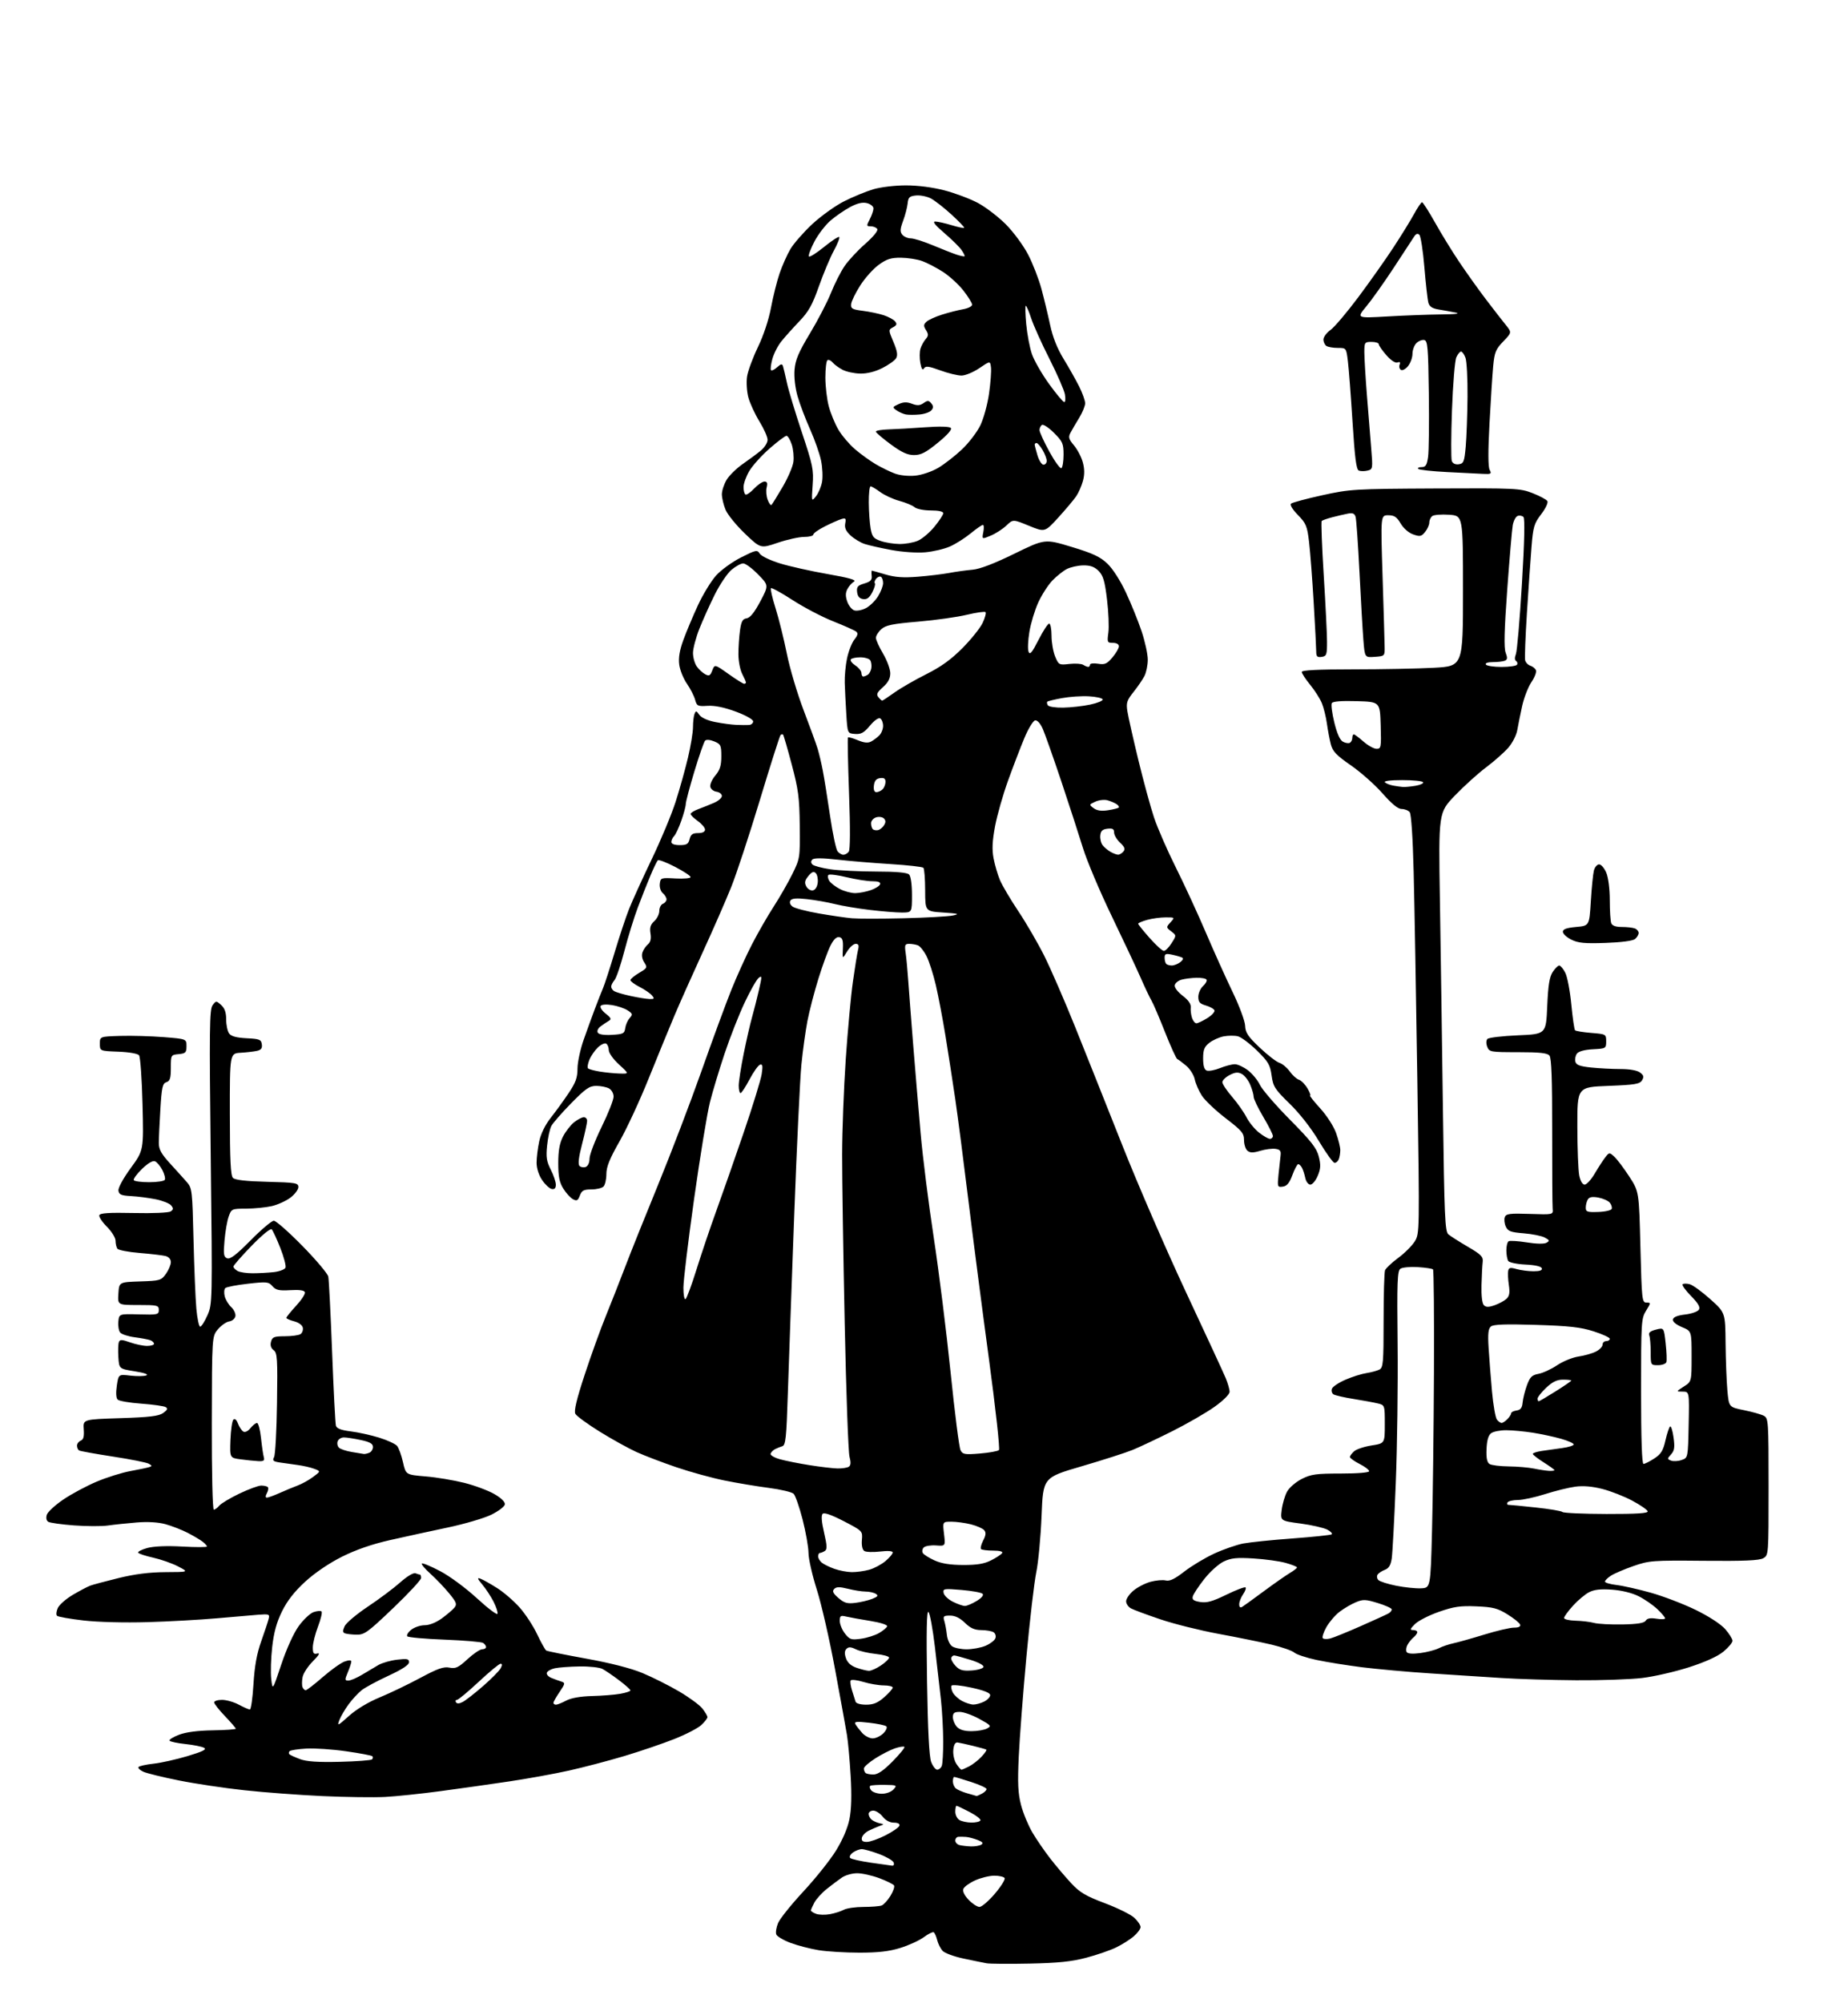 <?xml version="1.0" encoding="UTF-8" standalone="no"?>
<svg 
  version="1.1" 
  xmlns="http://www.w3.org/2000/svg" 
  xmlns:xlink="http://www.w3.org/1999/xlink" 
  xmlns:svg="http://www.w3.org/2000/svg"
  xmlns:rdf="http://www.w3.org/1999/02/22-rdf-syntax-ns#"
  xmlns:cc="http://creativecommons.org/ns#"
  xmlns:dc="http://purl.org/dc/elements/1.1/"
  viewBox="0 0 768 832"
  width="768"
  height="832"
>
<style>svg {background-color: white; }</style>"
<path stroke="none" fill="black" fill-rule="evenodd" d="M428.00,815.53C419.48,815.71 411.38,815.65 410.00,815.40C408.62,815.15 404.29,814.26 400.37,813.43C396.44,812.60 392.54,811.15 391.69,810.21C390.85,809.27 389.85,807.26 389.47,805.74C389.09,804.22 388.45,802.78 388.04,802.52C387.63,802.27 385.77,803.19 383.91,804.57C382.04,805.94 377.65,807.95 374.15,809.03C369.51,810.47 364.92,811.00 357.14,810.99C351.29,810.99 343.67,810.53 340.21,809.96C336.76,809.40 331.51,808.04 328.56,806.94C325.60,805.83 322.92,804.24 322.60,803.41C322.28,802.57 322.63,800.44 323.37,798.67C324.11,796.90 328.83,791.01 333.87,785.58C338.91,780.16 345.01,772.52 347.42,768.61C350.17,764.16 352.27,759.27 353.02,755.53C353.84,751.49 354.00,745.69 353.52,737.53C353.13,730.92 352.43,723.25 351.97,720.50C351.52,717.75 349.29,705.49 347.02,693.25C344.76,681.02 341.36,666.17 339.47,660.25C337.58,654.34 336.02,647.48 336.00,645.00C335.98,642.52 334.87,636.27 333.55,631.10C332.22,625.94 330.54,621.12 329.82,620.41C329.09,619.70 324.45,618.60 319.50,617.96C314.55,617.32 306.23,615.93 301.01,614.87C295.79,613.81 286.79,611.33 281.01,609.36C275.23,607.39 267.80,604.55 264.50,603.06C261.20,601.56 254.34,597.76 249.25,594.61C244.17,591.46 239.60,588.12 239.10,587.19C238.47,586.00 239.62,581.18 242.97,571.00C245.59,563.02 249.57,552.00 251.81,546.50C254.05,541.00 257.68,531.77 259.88,526.00C262.08,520.23 268.21,504.93 273.52,492.00C278.82,479.07 286.90,457.93 291.47,445.00C296.03,432.07 301.62,416.88 303.89,411.23C306.15,405.58 310.03,397.03 312.50,392.23C314.98,387.43 319.05,380.35 321.55,376.50C324.04,372.65 327.53,366.57 329.29,363.00C332.45,356.59 332.50,356.30 332.36,343.00C332.24,331.27 331.80,327.92 329.03,317.51C327.28,310.91 325.66,305.32 325.42,305.09C325.19,304.86 324.72,304.95 324.38,305.29C324.03,305.63 320.18,317.75 315.81,332.21C311.44,346.67 306.06,363.00 303.85,368.50C301.64,374.00 296.32,386.15 292.03,395.50C287.74,404.85 282.42,416.77 280.21,422.00C278.00,427.23 273.21,438.93 269.55,448.00C265.90,457.07 260.46,468.80 257.46,474.06C253.36,481.24 252.00,484.62 252.00,487.61C252.00,489.81 251.46,492.14 250.80,492.80C250.14,493.46 247.88,494.00 245.78,494.00C242.60,494.00 241.79,494.43 240.98,496.54C240.18,498.66 239.70,498.91 238.10,498.05C237.04,497.49 235.24,495.50 234.09,493.64C232.48,491.04 232.00,488.62 232.00,483.09C232.00,477.93 232.55,474.84 233.97,472.05C235.06,469.93 237.14,467.25 238.61,466.09C240.07,464.94 241.88,464.00 242.63,464.00C243.39,464.00 244.00,464.69 244.00,465.53C244.00,466.37 243.06,470.69 241.91,475.13C240.47,480.66 240.14,483.54 240.84,484.24C241.40,484.80 242.57,484.99 243.43,484.66C244.35,484.31 245.00,482.88 245.00,481.19C245.00,479.61 247.25,473.72 250.00,468.10C252.75,462.47 255.00,456.79 255.00,455.47C255.00,454.12 254.15,452.62 253.07,452.04C252.00,451.47 249.63,451.00 247.79,451.00C244.96,451.00 243.35,452.12 237.34,458.25C233.42,462.24 229.72,466.49 229.10,467.70C228.48,468.92 227.70,472.54 227.37,475.76C226.87,480.55 227.14,482.35 228.88,485.76C230.05,488.05 231.00,490.87 231.00,492.03C231.00,493.49 230.47,494.04 229.29,493.82C228.34,493.63 226.54,491.96 225.29,490.10C223.90,488.04 223.00,485.21 223.00,482.90C223.00,480.81 223.49,476.82 224.09,474.03C224.77,470.86 226.57,467.19 228.90,464.23C230.95,461.63 234.29,457.03 236.31,454.01C239.26,449.63 240.00,447.58 240.00,443.82C240.00,441.24 241.16,435.83 242.57,431.81C243.99,427.79 246.08,422.02 247.22,419.00C248.36,415.98 249.87,412.15 250.57,410.50C251.27,408.85 253.47,402.10 255.45,395.50C257.43,388.90 260.13,380.80 261.44,377.50C262.75,374.20 266.96,364.96 270.79,356.97C274.63,348.98 279.13,338.18 280.79,332.97C282.46,327.76 284.76,319.53 285.91,314.67C287.06,309.82 288.00,304.11 288.00,302.00C288.00,299.89 288.28,297.43 288.62,296.54C289.18,295.10 289.41,295.14 290.63,296.89C291.48,298.10 294.04,299.26 297.26,299.89C300.14,300.46 304.07,300.98 306.00,301.06C307.93,301.14 310.29,301.16 311.25,301.10C312.21,301.05 313.00,300.38 313.00,299.62C313.00,298.81 309.97,297.11 305.78,295.55C301.01,293.79 297.03,292.97 294.09,293.15C289.94,293.41 289.57,293.23 288.87,290.60C288.45,289.04 286.92,286.05 285.47,283.96C284.02,281.86 282.58,278.31 282.28,276.07C281.90,273.21 282.42,270.12 284.01,265.75C285.26,262.31 288.00,255.82 290.08,251.32C292.17,246.82 295.57,241.27 297.63,238.98C299.70,236.70 304.36,233.33 308.00,231.50C314.22,228.37 314.69,228.28 315.75,229.97C316.37,230.96 320.15,232.77 324.19,234.01C328.21,235.24 337.12,237.23 344.00,238.43C353.02,240.01 356.05,240.88 354.90,241.56C354.01,242.08 352.78,243.47 352.16,244.65C351.35,246.20 351.33,247.65 352.10,249.86C352.69,251.54 354.01,253.18 355.03,253.51C356.06,253.84 358.23,253.42 359.85,252.58C361.48,251.74 363.75,249.52 364.90,247.66C366.06,245.79 367.00,243.33 367.00,242.19C367.00,241.05 366.60,239.87 366.11,239.57C365.63,239.27 364.73,239.62 364.12,240.35C363.51,241.09 363.27,241.94 363.58,242.25C363.89,242.56 363.41,244.23 362.52,245.97C361.32,248.29 360.30,249.04 358.69,248.81C357.18,248.60 356.41,247.70 356.20,245.91C355.95,243.74 356.43,243.16 359.20,242.34C361.76,241.59 362.45,240.88 362.26,239.18C362.13,237.98 362.16,237.00 362.33,237.00C362.50,237.00 365.04,237.72 367.99,238.59C371.97,239.77 375.40,240.01 381.42,239.53C385.86,239.18 391.75,238.47 394.50,237.96C397.25,237.44 401.59,236.84 404.14,236.62C407.21,236.36 413.11,234.10 421.50,230.00C434.22,223.78 434.22,223.78 445.33,227.14C454.18,229.82 457.20,231.23 460.20,234.08C462.42,236.18 465.60,241.14 467.91,246.08C470.08,250.71 473.01,257.95 474.43,262.18C475.84,266.40 477.00,271.71 477.00,273.98C477.00,276.24 476.37,279.31 475.60,280.80C474.83,282.28 472.78,285.28 471.04,287.45C468.29,290.91 467.97,291.92 468.53,295.45C468.88,297.68 470.92,306.73 473.06,315.58C475.21,324.42 478.15,335.22 479.61,339.58C481.07,343.93 485.13,353.23 488.63,360.23C492.13,367.23 497.74,379.38 501.09,387.23C504.45,395.08 509.47,406.23 512.25,412.00C515.04,417.77 517.38,424.07 517.45,426.00C517.57,428.90 518.62,430.47 523.55,435.13C526.82,438.22 530.50,441.06 531.72,441.43C532.95,441.81 534.87,443.42 536.00,445.00C537.13,446.58 538.84,448.13 539.81,448.44C540.78,448.75 542.37,450.35 543.34,452.00C544.32,453.65 544.82,455.00 544.46,455.00C544.09,455.00 545.98,457.39 548.65,460.32C551.38,463.31 554.27,467.79 555.25,470.57C556.22,473.28 557.01,476.48 557.00,477.67C557.00,478.86 556.73,480.55 556.39,481.42C556.06,482.29 555.27,482.99 554.64,482.97C554.01,482.96 551.10,478.92 548.16,474.01C544.92,468.58 540.15,462.47 535.99,458.42C529.79,452.39 529.09,451.29 528.46,446.68C527.85,442.24 527.06,440.91 522.34,436.30C519.37,433.40 515.82,430.74 514.46,430.40C513.10,430.06 510.46,430.07 508.59,430.42C506.73,430.77 504.03,431.97 502.60,433.10C500.49,434.76 500.00,435.99 500.00,439.60C500.00,442.65 500.48,444.25 501.50,444.64C502.33,444.96 504.81,444.49 507.02,443.61C509.23,442.72 512.00,442.00 513.18,442.00C514.35,442.00 516.80,443.14 518.62,444.52C520.44,445.91 522.69,448.64 523.61,450.59C524.53,452.54 530.17,459.07 536.14,465.09C544.96,474.01 547.19,476.86 548.07,480.37C548.94,483.83 548.86,485.41 547.63,488.34C546.79,490.35 545.41,492.00 544.57,492.00C543.71,492.00 542.79,490.80 542.46,489.25C542.14,487.74 541.52,485.82 541.08,485.00C540.64,484.18 539.94,483.50 539.52,483.50C539.11,483.50 538.02,485.52 537.11,488.00C535.88,491.33 534.85,492.59 533.13,492.83C530.89,493.15 530.83,492.96 531.33,487.83C531.62,484.90 532.00,481.38 532.18,480.00C532.44,477.99 532.01,477.43 530.04,477.15C528.69,476.96 525.85,477.33 523.72,477.97C520.77,478.85 519.52,478.84 518.43,477.94C517.64,477.29 517.00,475.30 517.00,473.52C517.00,470.66 516.10,469.59 509.39,464.45C505.20,461.24 500.74,457.01 499.48,455.06C498.22,453.10 496.88,450.05 496.52,448.28C496.15,446.50 494.55,443.96 492.96,442.62C491.37,441.29 489.70,440.04 489.25,439.85C488.80,439.66 486.48,434.55 484.09,428.50C481.70,422.45 479.19,416.60 478.51,415.50C477.84,414.40 475.81,410.14 474.01,406.02C472.20,401.91 466.74,390.27 461.86,380.16C456.99,370.05 451.67,357.44 450.04,352.14C448.41,346.84 444.37,334.40 441.06,324.50C437.74,314.60 434.27,304.79 433.35,302.71C432.31,300.39 431.08,299.03 430.16,299.21C429.33,299.37 427.34,302.65 425.73,306.50C424.12,310.35 421.07,318.29 418.95,324.16C416.83,330.02 414.39,338.57 413.53,343.18C412.37,349.40 412.21,352.82 412.92,356.52C413.44,359.26 414.63,363.30 415.55,365.50C416.47,367.70 419.92,373.53 423.21,378.46C426.50,383.38 431.34,391.71 433.97,396.96C436.60,402.21 442.38,415.50 446.81,426.50C451.24,437.50 460.06,459.63 466.42,475.67C472.77,491.72 484.68,519.17 492.87,536.67C501.07,554.18 508.50,570.24 509.39,572.37C510.27,574.50 511.00,577.05 511.00,578.03C511.00,579.09 508.43,581.66 504.75,584.28C501.31,586.73 493.41,591.29 487.19,594.41C480.97,597.52 473.55,601.03 470.69,602.19C467.84,603.36 458.30,606.41 449.50,608.99C433.50,613.66 433.50,613.66 432.86,629.58C432.50,638.34 431.52,648.88 430.66,653.00C429.81,657.12 427.97,672.88 426.57,688.00C425.17,703.12 423.74,721.80 423.38,729.50C422.87,740.62 423.06,744.76 424.31,749.61C425.18,752.97 427.30,758.11 429.02,761.04C430.75,763.97 434.11,768.87 436.50,771.93C438.88,774.99 442.79,779.59 445.17,782.15C448.74,785.99 451.20,787.45 459.14,790.44C464.45,792.44 469.96,795.16 471.39,796.49C472.83,797.82 474.00,799.56 474.00,800.36C474.00,801.17 472.68,802.93 471.07,804.29C469.46,805.64 466.18,807.70 463.78,808.86C461.38,810.02 455.84,811.93 451.46,813.09C445.39,814.70 439.81,815.28 428.00,815.53zM344.92,795.01C346.89,794.65 349.48,793.82 350.68,793.18C351.89,792.53 355.56,792.00 358.85,792.00C362.14,792.00 365.54,791.73 366.40,791.40C367.26,791.07 368.90,789.28 370.05,787.42C371.20,785.56 371.88,783.61 371.55,783.08C371.23,782.56 368.48,781.20 365.44,780.06C362.41,778.93 358.25,778.00 356.21,778.01C354.17,778.01 351.35,778.80 349.94,779.76C348.54,780.72 345.69,782.85 343.62,784.50C341.55,786.15 339.22,788.72 338.43,790.20C337.64,791.69 337.00,793.16 337.00,793.48C337.00,793.80 337.98,794.43 339.17,794.87C340.36,795.31 342.95,795.37 344.92,795.01zM407.07,792.00C408.00,792.00 410.87,789.53 413.45,786.51C416.02,783.49 417.85,780.57 417.51,780.01C417.16,779.46 415.22,779.01 413.19,779.02C411.16,779.03 407.58,779.92 405.23,780.98C402.89,782.04 400.69,783.64 400.35,784.52C399.97,785.51 400.81,787.23 402.56,789.06C404.11,790.68 406.14,792.00 407.07,792.00zM370.72,774.86C371.40,774.94 371.69,774.35 371.38,773.54C371.07,772.73 368.36,771.16 365.37,770.04C362.38,768.92 359.13,768.00 358.15,768.00C357.18,768.00 355.51,768.64 354.44,769.42C353.38,770.20 352.87,771.21 353.32,771.67C353.78,772.13 357.60,773.00 361.82,773.61C366.05,774.22 370.05,774.78 370.72,774.86zM403.50,766.87C405.15,766.92 407.09,766.59 407.82,766.13C408.78,765.52 408.38,765.00 406.32,764.20C404.77,763.59 402.60,763.02 401.50,762.93C400.40,762.84 398.94,762.82 398.25,762.88C397.56,762.95 397.00,763.64 397.00,764.43C397.00,765.21 397.79,766.06 398.75,766.31C399.71,766.56 401.85,766.81 403.50,766.87zM360.25,765.00C361.56,765.00 365.06,763.76 368.03,762.25C370.99,760.74 373.58,758.94 373.79,758.25C374.03,757.47 373.16,757.00 371.48,757.00C369.80,757.00 368.05,756.06 366.82,754.50C365.74,753.12 363.99,752.00 362.93,752.00C361.87,752.00 361.00,752.62 361.00,753.38C361.00,754.14 361.56,755.21 362.25,755.77C362.94,756.33 364.40,756.99 365.50,757.24C367.50,757.69 367.50,757.69 365.50,758.40C364.40,758.79 362.38,759.66 361.01,760.34C359.64,761.02 358.37,762.34 358.18,763.28C357.95,764.52 358.52,765.00 360.25,765.00zM403.69,756.97C405.45,756.99 407.13,756.60 407.44,756.10C407.74,755.61 405.75,754.03 403.01,752.60C400.28,751.17 397.80,750.00 397.52,750.00C397.23,750.00 397.00,751.10 397.00,752.45C397.00,753.80 397.79,755.36 398.75,755.92C399.71,756.48 401.94,756.95 403.69,756.97zM160.00,746.32C155.32,746.56 143.62,746.40 133.98,745.96C124.34,745.52 109.72,744.43 101.48,743.53C93.24,742.64 81.02,740.81 74.31,739.46C67.61,738.12 60.98,736.49 59.59,735.86C58.20,735.23 57.28,734.35 57.55,733.92C57.81,733.49 60.61,732.86 63.77,732.51C66.92,732.17 73.30,730.74 77.95,729.35C84.34,727.43 86.01,726.58 84.78,725.90C83.88,725.40 80.40,724.70 77.04,724.35C73.69,724.00 70.72,723.36 70.46,722.94C70.20,722.52 71.97,721.41 74.40,720.49C77.27,719.39 82.15,718.75 88.39,718.65C93.67,718.57 97.99,718.27 97.99,717.98C98.00,717.70 95.97,715.35 93.50,712.77C91.03,710.19 89.00,707.61 89.00,707.04C89.00,706.47 90.47,706.00 92.26,706.00C94.06,706.00 97.21,706.90 99.26,708.00C101.31,709.10 103.38,710.00 103.84,710.00C104.31,710.00 104.99,705.25 105.34,699.45C105.80,691.97 106.73,686.79 108.55,681.70C109.95,677.74 111.35,673.55 111.64,672.39C112.14,670.42 111.85,670.30 107.34,670.64C104.68,670.84 96.88,671.51 90.00,672.13C83.12,672.74 70.18,673.46 61.23,673.72C51.78,674.00 40.67,673.71 34.73,673.03C29.10,672.38 24.14,671.50 23.70,671.08C23.26,670.65 23.41,669.20 24.03,667.84C24.64,666.49 27.48,664.01 30.32,662.34C33.17,660.67 36.40,658.97 37.50,658.56C38.60,658.15 43.92,656.73 49.31,655.40C56.11,653.74 62.11,652.99 68.81,652.95C78.50,652.91 78.50,652.91 74.00,650.57C71.53,649.29 66.89,647.66 63.70,646.95C60.52,646.24 57.69,645.31 57.42,644.88C57.16,644.45 58.87,643.57 61.22,642.92C63.93,642.19 69.27,641.96 75.75,642.32C81.39,642.63 86.00,642.63 86.00,642.30C86.00,641.98 85.21,641.10 84.25,640.34C83.29,639.57 80.47,637.91 78.00,636.63C75.53,635.36 71.36,633.74 68.75,633.03C65.71,632.20 61.37,631.95 56.75,632.33C52.76,632.66 47.39,633.22 44.81,633.59C42.23,633.95 35.90,633.93 30.74,633.54C25.58,633.16 20.78,632.48 20.07,632.05C19.28,631.56 19.05,630.43 19.46,629.11C19.84,627.94 22.91,625.10 26.29,622.81C29.67,620.51 35.90,617.17 40.14,615.38C44.38,613.59 50.70,611.61 54.17,610.98C57.65,610.34 61.17,609.61 62.00,609.34C63.28,608.94 63.25,608.73 61.82,607.92C60.89,607.40 54.18,606.06 46.91,604.95C39.63,603.83 33.30,602.69 32.84,602.40C32.38,602.12 32.00,601.22 32.00,600.41C32.00,599.60 32.70,598.67 33.55,598.34C34.69,597.91 35.02,596.63 34.80,593.62C34.50,589.50 34.50,589.50 50.00,589.00C62.19,588.61 66.00,588.15 67.82,586.85C69.56,585.62 69.82,585.01 68.86,584.41C68.15,583.98 63.61,583.33 58.76,582.98C53.91,582.63 49.47,581.87 48.89,581.29C48.24,580.64 48.11,578.44 48.55,575.50C49.26,570.75 49.26,570.75 54.16,571.33C56.86,571.65 59.84,571.61 60.78,571.25C61.86,570.83 60.08,570.19 56.00,569.54C49.50,568.50 49.50,568.50 49.19,563.63C49.02,560.95 49.11,558.15 49.40,557.41C49.83,556.29 50.62,556.31 54.08,557.53C56.38,558.34 59.54,559.00 61.13,559.00C62.71,559.00 64.00,558.60 64.00,558.11C64.00,557.62 63.33,556.96 62.51,556.64C61.69,556.33 58.78,555.77 56.03,555.41C53.28,555.05 50.55,554.16 49.95,553.44C49.35,552.72 49.01,550.68 49.18,548.91C49.50,545.68 49.50,545.68 57.75,545.90C65.49,546.11 66.00,546.00 66.00,544.06C66.00,542.14 65.42,542.00 57.45,542.00C48.89,542.00 48.89,542.00 49.20,537.25C49.50,532.50 49.50,532.50 58.21,532.21C66.51,531.94 67.01,531.79 68.96,529.06C70.08,527.48 71.00,525.30 71.00,524.20C71.00,522.98 70.14,522.00 68.75,521.65C67.51,521.34 62.67,520.78 58.00,520.39C53.33,520.01 49.17,519.21 48.77,518.60C48.36,518.00 48.02,516.50 48.02,515.28C48.01,514.06 46.39,511.46 44.43,509.50C42.47,507.53 41.04,505.38 41.27,504.71C41.57,503.82 45.35,503.58 55.59,503.80C63.54,503.98 70.11,503.69 70.94,503.13C72.10,502.34 72.13,501.87 71.11,500.63C70.41,499.79 67.52,498.65 64.67,498.08C61.83,497.51 57.25,496.92 54.50,496.77C50.37,496.55 49.45,496.15 49.22,494.50C49.06,493.34 51.20,489.41 54.33,485.13C59.71,477.76 59.71,477.76 59.23,458.63C58.97,448.11 58.32,438.96 57.79,438.29C57.23,437.59 53.62,436.96 49.16,436.79C41.50,436.50 41.50,436.50 41.50,433.50C41.50,430.50 41.50,430.50 50.00,430.24C54.67,430.10 62.77,430.33 68.00,430.74C77.50,431.50 77.50,431.50 77.50,434.50C77.50,437.15 77.12,437.54 74.25,437.81C71.03,438.12 71.00,438.17 71.00,443.50C71.00,447.84 70.65,448.98 69.15,449.45C67.56,449.96 67.21,451.54 66.65,460.68C66.29,466.52 66.00,472.84 66.00,474.72C66.00,477.38 67.03,479.25 70.75,483.31C73.36,486.16 76.50,489.64 77.71,491.03C79.81,493.42 79.95,494.66 80.42,514.81C80.70,526.50 81.23,539.43 81.60,543.53C81.97,547.64 82.69,551.00 83.19,551.00C83.70,551.00 85.05,548.88 86.20,546.28C88.27,541.60 88.28,541.02 87.58,480.53C86.96,427.50 87.06,419.24 88.34,417.51C89.79,415.56 89.86,415.56 91.91,417.42C93.39,418.76 94.00,420.52 94.00,423.46C94.00,425.75 94.56,428.36 95.25,429.27C96.12,430.42 98.35,431.01 102.50,431.21C107.83,431.47 108.54,431.75 108.81,433.71C109.05,435.35 108.52,436.07 106.81,436.45C105.54,436.74 102.47,437.09 100.00,437.24C95.50,437.50 95.50,437.50 95.52,462.72C95.53,481.84 95.84,488.25 96.82,489.22C97.69,490.09 102.23,490.61 111.05,490.83C122.91,491.13 124.00,491.32 124.00,493.03C124.00,494.06 122.53,496.02 120.73,497.39C118.93,498.76 115.44,500.35 112.98,500.92C110.52,501.49 105.73,501.96 102.35,501.98C96.32,502.00 96.17,502.07 95.04,505.25C94.40,507.04 93.62,511.53 93.30,515.23C92.80,520.99 92.96,522.05 94.42,522.61C95.68,523.09 98.27,521.11 104.17,515.13C108.59,510.66 112.92,507.00 113.80,507.00C114.68,507.00 120.02,511.71 125.67,517.46C131.32,523.22 136.16,528.95 136.43,530.21C136.69,531.47 137.41,545.55 138.02,561.50C138.63,577.45 139.34,591.24 139.60,592.14C139.93,593.29 141.76,593.99 145.75,594.49C148.87,594.88 154.20,596.05 157.59,597.10C160.99,598.15 164.33,599.70 165.03,600.54C165.73,601.38 166.83,604.42 167.47,607.28C168.65,612.50 168.65,612.50 176.85,613.19C181.37,613.56 188.64,614.78 193.01,615.88C197.39,616.99 203.02,619.10 205.53,620.57C208.45,622.28 209.99,623.84 209.80,624.87C209.63,625.77 207.07,627.68 204.11,629.13C201.14,630.57 193.04,632.95 186.11,634.41C179.17,635.87 168.39,638.22 162.15,639.63C154.54,641.35 147.93,643.64 142.09,646.56C136.76,649.23 130.84,653.25 126.85,656.90C122.36,661.01 119.37,664.84 117.20,669.24C114.95,673.81 113.80,678.00 113.12,684.06C112.59,688.70 112.42,694.67 112.72,697.32C113.28,702.14 113.28,702.14 116.92,691.24C119.06,684.83 122.02,678.32 124.10,675.42C126.05,672.72 128.83,670.08 130.30,669.56C131.76,669.05 133.26,668.93 133.63,669.29C133.99,669.66 133.33,672.48 132.15,675.57C130.97,678.65 130.00,682.54 130.00,684.21C130.00,686.67 130.35,687.14 131.87,686.74C133.14,686.41 132.53,687.47 130.02,689.98C127.97,692.03 126.04,694.99 125.75,696.54C125.45,698.10 125.43,699.96 125.71,700.69C125.99,701.41 126.59,702.00 127.04,702.00C127.50,702.00 130.70,699.53 134.15,696.52C137.61,693.51 141.69,690.61 143.22,690.07C145.03,689.44 146.00,689.45 146.00,690.08C146.00,690.62 145.35,692.62 144.55,694.53C143.23,697.70 143.25,698.00 144.80,697.98C145.74,697.97 148.30,696.87 150.50,695.54C152.70,694.20 155.76,692.39 157.30,691.50C158.85,690.62 162.33,689.63 165.05,689.31C169.22,688.81 170.00,688.98 170.00,690.37C170.00,691.46 167.13,693.34 161.48,695.96C156.79,698.12 151.77,700.83 150.32,701.97C148.87,703.11 146.42,705.75 144.88,707.84C143.34,709.94 141.61,712.90 141.03,714.43C140.05,716.99 140.37,716.85 144.99,712.70C148.07,709.93 153.02,706.94 157.76,704.99C162.02,703.23 169.61,699.59 174.62,696.90C181.88,693.00 184.37,692.12 186.78,692.61C189.36,693.12 190.48,692.60 194.27,689.11C196.72,686.85 199.46,685.00 200.36,685.00C201.26,685.00 202.00,684.58 202.00,684.06C202.00,683.54 201.44,682.77 200.75,682.34C200.06,681.92 192.88,681.31 184.79,680.99C176.70,680.68 169.73,680.06 169.29,679.62C168.86,679.19 169.56,677.97 170.86,676.91C172.16,675.86 174.68,675.00 176.46,675.00C178.43,675.00 181.23,673.89 183.60,672.17C185.74,670.61 188.11,668.60 188.84,667.70C190.01,666.29 189.71,665.48 186.65,661.75C184.70,659.37 181.22,655.73 178.93,653.67C176.63,651.61 175.00,649.67 175.30,649.37C175.60,649.06 179.03,650.48 182.92,652.53C186.89,654.61 193.58,659.55 198.19,663.79C202.70,667.94 206.55,670.85 206.75,670.25C206.95,669.64 206.21,667.38 205.11,665.21C204.00,663.04 201.91,659.86 200.46,658.13C198.37,655.65 198.20,655.13 199.66,655.67C200.67,656.04 203.76,657.77 206.53,659.52C209.30,661.26 213.52,664.90 215.92,667.60C218.32,670.29 221.61,675.31 223.23,678.75C224.86,682.19 226.56,685.23 227.01,685.51C227.47,685.79 234.97,687.31 243.68,688.88C253.74,690.70 262.26,692.88 267.02,694.87C271.14,696.58 277.96,700.00 282.16,702.46C286.36,704.92 290.75,708.13 291.90,709.60C293.06,711.07 294.00,712.68 294.00,713.18C294.00,713.68 292.85,715.16 291.44,716.47C290.04,717.77 284.97,720.39 280.19,722.28C275.41,724.17 266.10,727.34 259.50,729.32C252.90,731.29 242.55,734.01 236.50,735.36C230.45,736.71 219.20,738.75 211.50,739.89C203.80,741.04 190.97,742.85 183.00,743.92C175.03,744.99 164.68,746.07 160.00,746.32zM405.82,745.91C405.99,745.96 407.00,745.53 408.07,744.96C409.13,744.40 410.00,743.53 410.00,743.05C410.00,742.57 407.09,741.23 403.54,740.09C399.99,738.94 396.84,738.00 396.54,738.00C396.24,738.00 396.00,738.84 396.00,739.88C396.00,740.91 396.56,742.22 397.25,742.79C397.94,743.36 400.07,744.27 402.00,744.82C403.93,745.37 405.64,745.86 405.82,745.91zM366.47,745.00C368.31,745.00 370.39,744.22 371.33,743.19C372.89,741.47 372.72,741.38 367.73,741.30C364.85,741.25 362.14,741.43 361.70,741.69C361.26,741.96 361.43,742.81 362.07,743.59C362.72,744.37 364.70,745.00 366.47,745.00zM362.95,737.00C364.80,737.00 367.16,735.39 370.98,731.52C373.95,728.51 376.14,725.81 375.85,725.52C375.56,725.23 373.79,725.51 371.91,726.14C370.04,726.77 366.36,728.65 363.75,730.31C361.14,731.98 359.00,733.86 359.00,734.50C359.00,735.14 359.30,735.97 359.67,736.33C360.03,736.70 361.51,737.00 362.95,737.00zM389.49,735.00C390.20,735.00 391.06,734.29 391.39,733.42C391.73,732.55 391.99,727.94 391.98,723.17C391.97,718.40 391.55,710.67 391.05,706.00C390.54,701.33 389.41,691.43 388.53,684.01C387.65,676.59 386.45,670.07 385.86,669.51C385.11,668.80 384.94,677.30 385.27,698.50C385.59,718.61 386.15,729.57 386.97,731.75C387.65,733.54 388.78,735.00 389.49,735.00zM399.57,735.00C399.86,735.00 401.31,734.37 402.80,733.60C404.28,732.82 406.59,731.02 407.92,729.60C409.25,728.17 410.15,726.86 409.92,726.68C409.69,726.50 407.25,725.81 404.50,725.14C401.75,724.47 398.82,723.83 398.00,723.71C396.98,723.57 396.40,724.55 396.18,726.82C396.00,728.68 396.56,731.21 397.45,732.57C398.33,733.91 399.28,735.00 399.57,735.00zM141.20,731.73C148.19,731.56 154.23,731.11 154.62,730.71C155.01,730.32 155.07,729.74 154.75,729.41C154.42,729.09 149.51,728.16 143.83,727.35C138.15,726.53 130.70,726.03 127.29,726.23C123.87,726.43 120.76,726.91 120.37,727.29C119.98,727.68 119.93,728.27 120.26,728.59C120.58,728.92 122.57,729.82 124.68,730.61C127.43,731.63 132.05,731.95 141.20,731.73zM362.67,722.00C363.95,722.00 365.94,721.05 367.10,719.90C368.25,718.75 368.82,717.44 368.35,717.00C367.88,716.56 364.63,715.88 361.12,715.49C355.88,714.90 354.88,715.02 355.52,716.14C355.95,716.89 357.21,718.51 358.32,719.75C359.44,720.99 361.40,722.00 362.67,722.00zM403.72,719.00C406.15,719.00 409.06,718.50 410.20,717.89C412.11,716.87 411.87,716.57 406.97,713.89C404.06,712.30 400.40,711.00 398.84,711.00C396.59,711.00 396.00,711.45 396.00,713.17C396.00,714.37 396.74,716.17 397.65,717.17C398.78,718.42 400.72,719.00 403.72,719.00zM192.31,706.86C193.51,706.24 197.32,703.26 200.77,700.26C204.22,697.26 207.50,693.94 208.05,692.90C208.75,691.59 208.74,691.00 208.01,691.00C207.43,691.00 203.35,694.38 198.94,698.50C194.52,702.62 190.46,706.00 189.90,706.00C189.34,706.00 189.16,706.45 189.50,707.00C189.91,707.66 190.87,707.61 192.31,706.86zM231.05,708.00C231.63,708.00 233.54,707.24 235.30,706.30C237.35,705.22 241.21,704.54 246.00,704.41C250.12,704.31 255.41,703.89 257.75,703.48C260.09,703.07 262.00,702.44 262.00,702.07C262.00,701.71 259.86,699.80 257.25,697.84C254.64,695.87 251.52,693.75 250.32,693.13C249.11,692.51 244.84,692.05 240.82,692.12C236.79,692.18 232.19,692.52 230.58,692.87C228.98,693.22 227.48,694.06 227.25,694.74C227.03,695.42 227.89,696.39 229.17,696.90C230.45,697.42 232.31,698.09 233.30,698.40C234.95,698.93 234.89,699.27 232.55,702.72C231.15,704.78 230.00,706.81 230.00,707.23C230.00,707.65 230.47,708.00 231.05,708.00zM359.93,708.00C362.98,708.00 364.77,707.26 367.47,704.90C369.41,703.19 371.00,701.39 371.00,700.90C371.00,700.40 369.31,700.00 367.25,699.99C365.19,699.98 361.37,699.33 358.77,698.54C356.18,697.76 353.82,697.48 353.54,697.94C353.25,698.40 353.51,700.28 354.10,702.14C354.69,703.99 355.35,706.06 355.56,706.75C355.78,707.48 357.61,708.00 359.93,708.00zM404.50,707.95C405.60,707.96 407.62,707.40 409.00,706.71C410.38,706.01 411.50,704.81 411.50,704.03C411.50,703.09 408.94,702.07 403.74,700.93C399.47,700.00 395.73,699.62 395.44,700.10C395.15,700.57 395.39,701.86 395.98,702.96C396.57,704.06 398.28,705.63 399.78,706.44C401.27,707.25 403.40,707.93 404.50,707.95zM655.00,697.85C644.83,697.78 630.88,697.36 624.00,696.92C617.12,696.49 603.85,695.63 594.50,695.01C585.15,694.40 572.33,693.24 566.00,692.45C559.67,691.65 551.12,690.28 547.00,689.39C542.88,688.51 538.77,687.14 537.87,686.35C536.98,685.56 532.70,684.07 528.37,683.04C524.04,682.02 514.20,680.02 506.50,678.60C498.80,677.18 487.91,674.47 482.30,672.57C476.69,670.68 471.18,668.63 470.05,668.03C468.92,667.42 468.00,666.09 468.00,665.05C468.00,664.02 469.37,662.02 471.05,660.62C472.72,659.21 475.93,657.56 478.18,656.95C480.43,656.35 483.27,656.10 484.48,656.41C486.09,656.81 488.21,655.79 492.18,652.71C495.19,650.37 500.79,647.01 504.63,645.24C508.47,643.47 513.91,641.59 516.71,641.05C519.52,640.52 528.71,639.58 537.14,638.96C545.57,638.34 552.88,637.57 553.38,637.27C553.88,636.96 553.08,636.07 551.61,635.30C550.14,634.53 545.14,633.39 540.51,632.77C532.09,631.65 532.09,631.65 532.66,627.07C532.98,624.56 533.98,621.15 534.89,619.50C535.80,617.85 538.54,615.49 540.98,614.25C544.84,612.29 546.97,612.00 557.21,612.00C564.24,612.00 569.00,611.60 569.00,611.02C569.00,610.48 567.20,609.12 565.00,608.00C562.80,606.88 561.00,605.59 561.00,605.13C561.00,604.68 561.79,603.61 562.75,602.75C563.71,601.90 566.98,600.81 570.00,600.34C575.50,599.48 575.50,599.48 575.50,591.53C575.50,583.57 575.50,583.57 572.50,582.86C570.85,582.46 566.34,581.63 562.48,581.02C558.62,580.40 554.89,579.55 554.19,579.12C553.50,578.69 553.20,577.63 553.54,576.76C553.87,575.89 556.42,574.21 559.20,573.01C561.99,571.81 565.89,570.58 567.88,570.28C569.87,569.97 572.29,569.32 573.25,568.83C574.83,568.02 575.00,566.00 575.00,548.55C575.00,537.89 575.27,528.46 575.60,527.59C575.94,526.73 578.39,524.42 581.05,522.46C583.71,520.51 586.81,517.42 587.94,515.60C589.96,512.33 589.97,511.82 589.03,448.90C588.51,414.03 587.82,374.95 587.49,362.05C587.13,347.64 586.49,338.09 585.83,337.30C585.24,336.58 583.74,336.00 582.50,336.00C580.98,336.00 578.39,333.89 574.54,329.50C571.40,325.93 565.50,320.70 561.42,317.88C555.37,313.70 553.84,312.09 553.07,309.13C552.55,307.13 551.82,303.25 551.44,300.50C551.06,297.75 550.12,293.96 549.36,292.08C548.59,290.19 546.39,286.74 544.48,284.41C542.57,282.07 541.00,279.68 541.00,279.08C541.00,278.34 547.71,278.00 562.34,278.00C574.08,278.00 589.16,277.71 595.84,277.35C608.00,276.69 608.00,276.69 608.00,245.44C608.00,214.19 608.00,214.19 602.25,213.79C599.09,213.57 595.94,213.81 595.25,214.32C594.56,214.83 594.00,216.04 594.00,217.01C594.00,217.98 593.21,219.75 592.25,220.93C590.71,222.83 590.12,222.95 587.30,221.96C585.43,221.31 583.26,219.42 582.09,217.42C580.47,214.68 579.44,214.00 576.92,214.00C573.77,214.00 573.77,214.00 574.57,239.25C575.01,253.14 575.40,266.30 575.43,268.50C575.50,272.49 575.49,272.50 571.34,272.80C567.18,273.11 567.18,273.11 566.60,265.80C566.28,261.79 565.55,249.05 564.97,237.50C564.39,225.95 563.67,215.67 563.36,214.65C562.94,213.26 562.14,212.93 560.15,213.32C558.69,213.60 555.78,214.28 553.67,214.83C551.56,215.38 549.60,216.07 549.29,216.37C548.99,216.67 549.36,226.72 550.11,238.71C550.86,250.69 551.48,263.20 551.49,266.50C551.50,271.96 551.30,272.53 549.25,272.82C547.42,273.08 547.00,272.66 547.00,270.60C547.00,269.21 546.53,260.06 545.95,250.28C545.37,240.50 544.51,229.18 544.03,225.13C543.25,218.48 542.79,217.37 539.38,213.88C537.11,211.55 535.98,209.67 536.55,209.17C537.07,208.71 542.90,207.14 549.50,205.69C561.08,203.15 562.71,203.05 596.50,202.88C629.98,202.72 631.74,202.80 636.92,204.82C639.90,205.99 642.67,207.46 643.06,208.10C643.47,208.75 642.34,211.16 640.50,213.56C637.54,217.44 637.15,218.77 636.47,227.18C636.06,232.31 635.20,244.60 634.57,254.50C633.94,264.40 633.60,273.27 633.82,274.22C634.04,275.16 635.03,276.19 636.02,276.50C637.01,276.82 638.05,277.68 638.33,278.42C638.61,279.16 637.75,281.37 636.42,283.33C635.09,285.30 633.36,289.74 632.59,293.20C631.83,296.67 630.90,301.20 630.55,303.27C630.19,305.35 628.51,308.63 626.79,310.59C625.08,312.54 620.94,316.19 617.59,318.71C614.24,321.22 608.42,326.48 604.66,330.39C597.82,337.50 597.82,337.50 598.40,374.00C598.73,394.07 599.29,433.18 599.66,460.90C600.25,505.13 600.52,511.47 601.91,512.65C602.79,513.40 606.42,515.71 610.00,517.80C615.52,521.02 616.45,521.97 616.19,524.05C616.02,525.40 615.79,529.74 615.69,533.70C615.57,538.12 615.95,541.35 616.67,542.07C617.56,542.96 618.64,542.97 621.11,542.11C622.90,541.49 625.11,540.30 626.02,539.48C627.29,538.33 627.53,536.99 627.06,533.74C626.71,531.41 626.59,528.75 626.77,527.84C627.05,526.46 627.67,526.33 630.30,527.09C632.05,527.59 635.21,528.00 637.33,528.00C639.95,528.00 641.04,527.60 640.75,526.75C640.50,525.97 637.94,525.39 633.95,525.20C630.39,525.03 627.21,524.36 626.79,523.70C626.37,523.04 626.02,521.06 626.02,519.31C626.01,517.55 626.43,515.85 626.95,515.53C627.47,515.21 630.86,515.42 634.49,516.00C638.49,516.64 641.72,516.70 642.70,516.15C644.11,515.36 644.02,515.08 641.98,513.99C640.70,513.30 636.76,512.51 633.24,512.23C627.79,511.79 626.67,511.37 625.78,509.42C625.21,508.16 625.02,506.39 625.37,505.49C625.90,504.09 627.44,503.90 635.75,504.17C645.50,504.50 645.50,504.50 645.26,502.00C645.13,500.62 645.04,486.07 645.06,469.66C645.09,448.26 644.77,439.43 643.93,438.41C643.04,437.34 639.89,437.00 630.85,437.00C619.42,437.00 618.90,436.91 618.07,434.75C617.56,433.42 617.60,432.09 618.15,431.50C618.67,430.95 624.36,430.27 630.80,430.00C642.50,429.50 642.50,429.50 643.00,417.95C643.38,409.21 643.93,405.75 645.27,403.70C646.25,402.22 647.47,401.00 648.00,401.00C648.52,401.00 649.65,402.35 650.50,404.00C651.35,405.64 652.48,411.56 653.01,417.15C653.55,422.74 654.25,427.58 654.57,427.91C654.90,428.23 657.94,428.73 661.33,429.00C667.41,429.49 667.50,429.54 667.50,432.50C667.50,435.43 667.38,435.51 662.00,435.79C658.56,435.97 656.07,436.64 655.36,437.59C654.73,438.42 654.43,439.91 654.69,440.91C655.06,442.32 656.53,442.87 661.23,443.37C664.56,443.71 670.07,444.00 673.46,444.00C677.26,444.00 680.36,444.55 681.56,445.44C683.11,446.59 683.28,447.24 682.39,448.69C681.45,450.24 679.43,450.57 668.39,451.00C655.50,451.50 655.50,451.50 655.52,468.00C655.54,477.07 655.89,486.19 656.32,488.25C656.79,490.55 657.66,492.00 658.57,492.00C659.38,492.00 661.28,489.92 662.77,487.38C664.27,484.83 666.24,481.80 667.15,480.64C668.77,478.57 668.86,478.56 670.86,480.38C671.99,481.40 674.77,485.08 677.04,488.56C681.16,494.88 681.16,494.88 681.73,517.94C682.28,539.85 682.40,541.00 684.24,541.00C686.11,541.00 686.10,541.10 684.08,544.37C682.09,547.58 682.00,549.09 682.00,577.87C682.00,597.57 682.35,608.00 683.01,608.00C683.57,608.00 685.59,606.99 687.49,605.75C690.30,603.92 691.17,602.51 692.14,598.20C692.80,595.29 693.67,592.70 694.08,592.45C694.48,592.20 695.13,594.27 695.51,597.06C696.07,601.13 695.87,602.49 694.47,604.04C692.81,605.86 692.82,605.99 694.48,606.63C695.45,607.00 697.42,606.89 698.87,606.38C701.50,605.45 701.50,605.45 701.78,591.73C702.06,578.00 702.06,578.00 699.28,577.98C696.50,577.97 696.50,577.97 699.75,575.88C703.00,573.80 703.00,573.80 703.00,563.33C703.00,552.85 703.00,552.85 698.99,551.18C696.50,550.13 695.08,548.93 695.25,548.00C695.43,547.01 697.16,546.31 700.33,545.95C702.98,545.64 705.54,544.74 706.03,543.95C706.68,542.90 705.78,541.34 702.78,538.27C700.49,535.95 698.91,533.75 699.27,533.40C699.62,533.05 700.94,533.03 702.20,533.36C703.47,533.69 707.31,536.48 710.75,539.56C717.00,545.16 717.00,545.16 717.12,557.83C717.19,564.80 717.53,573.63 717.87,577.46C718.50,584.42 718.50,584.42 724.77,585.68C728.21,586.38 731.92,587.42 733.02,588.01C734.92,589.03 735.00,590.17 735.00,617.50C735.00,645.93 735.00,645.93 732.75,647.19C731.09,648.12 724.60,648.40 708.11,648.24C686.76,648.04 685.39,648.14 678.81,650.43C675.01,651.75 670.80,653.56 669.45,654.44C668.10,655.32 667.00,656.42 667.00,656.88C667.00,657.34 669.16,657.98 671.80,658.29C674.45,658.60 680.86,660.05 686.05,661.50C691.25,662.96 699.64,666.17 704.71,668.64C710.18,671.31 715.14,674.54 716.96,676.60C718.63,678.51 720.00,680.70 720.00,681.46C720.00,682.23 718.31,684.25 716.25,685.95C713.86,687.93 708.69,690.28 702.00,692.43C696.23,694.29 687.45,696.31 682.50,696.91C677.55,697.50 665.17,697.93 655.00,697.85zM361.10,693.94C361.98,693.97 364.23,692.97 366.10,691.71C367.97,690.45 369.50,688.99 369.50,688.46C369.50,687.93 367.02,687.24 364.00,686.93C360.98,686.62 357.25,685.76 355.72,685.01C353.61,683.98 352.67,683.93 351.78,684.82C350.96,685.64 350.90,686.81 351.58,688.74C352.22,690.59 353.69,691.89 356.02,692.69C357.93,693.35 360.22,693.91 361.10,693.94zM403.76,693.80C406.28,693.64 408.52,692.98 408.73,692.34C408.95,691.66 406.69,690.43 403.30,689.38C400.11,688.40 397.09,687.57 396.58,687.55C396.08,687.52 395.51,687.97 395.32,688.55C395.13,689.12 395.92,690.61 397.07,691.85C398.77,693.67 400.05,694.04 403.76,693.80zM590.28,686.56C593.05,686.19 596.48,685.29 597.91,684.57C599.33,683.84 602.08,682.91 604.00,682.50C605.92,682.09 611.72,680.46 616.87,678.88C622.03,677.29 627.58,676.00 629.21,676.00C631.13,676.00 632.02,675.56 631.75,674.75C631.53,674.06 629.16,672.15 626.50,670.50C622.37,667.94 620.47,667.45 613.58,667.16C606.85,666.87 604.23,667.26 598.00,669.43C593.87,670.87 589.39,673.16 588.02,674.53C585.97,676.58 585.84,677.00 587.27,677.00C588.22,677.00 589.00,677.39 589.00,677.88C589.00,678.36 588.30,679.34 587.45,680.05C586.59,680.75 585.44,682.17 584.90,683.19C584.35,684.21 584.21,685.53 584.58,686.13C585.02,686.84 587.04,686.99 590.28,686.56zM401.72,685.00C404.11,685.00 407.63,684.35 409.55,683.55C411.46,682.74 413.31,681.35 413.66,680.44C414.02,679.52 413.68,678.41 412.90,677.91C412.13,677.43 409.83,677.02 407.78,677.02C405.02,677.00 403.29,676.23 401.00,674.00C398.93,671.98 396.92,671.00 394.85,671.00C392.12,671.00 391.84,671.26 392.45,673.25C392.83,674.49 393.30,677.06 393.50,678.97C393.70,680.87 394.66,683.01 395.63,683.72C396.59,684.42 399.34,685.00 401.72,685.00zM357.83,680.61C360.30,680.27 363.68,679.20 365.33,678.24C366.99,677.27 368.50,676.01 368.69,675.44C368.88,674.85 365.90,673.90 361.77,673.23C357.77,672.59 353.26,671.77 351.75,671.42C349.31,670.84 349.00,671.05 349.00,673.25C349.00,674.61 349.97,676.97 351.16,678.48C353.12,680.97 353.75,681.17 357.83,680.61zM552.80,680.51C554.10,680.19 559.74,677.91 565.33,675.44C570.92,672.98 576.17,670.58 577.00,670.12C577.83,669.66 578.44,668.88 578.37,668.39C578.29,667.90 575.67,666.72 572.54,665.77C567.49,664.23 566.46,664.20 563.43,665.47C561.54,666.25 558.52,668.03 556.71,669.41C554.89,670.79 552.43,673.67 551.22,675.81C550.02,677.95 549.35,680.02 549.74,680.41C550.12,680.79 551.50,680.84 552.80,680.51zM148.13,678.92C146.13,678.88 143.96,678.62 143.30,678.35C142.40,677.99 142.38,677.27 143.22,675.41C143.84,674.06 148.16,670.42 152.82,667.31C157.49,664.21 163.53,659.69 166.26,657.27C169.22,654.64 171.81,653.10 172.69,653.43C173.50,653.75 174.35,654.00 174.58,654.00C174.81,654.00 175.00,654.63 175.00,655.40C175.00,656.17 169.77,661.80 163.38,667.90C152.83,677.98 151.43,678.99 148.13,678.92zM674.29,674.68C680.58,674.55 683.32,674.10 683.94,673.10C684.54,672.13 685.89,671.88 688.40,672.29C690.38,672.61 692.00,672.54 692.00,672.13C692.00,671.73 690.54,670.00 688.75,668.30C686.96,666.61 683.48,664.20 681.00,662.96C678.26,661.58 673.93,660.52 669.93,660.23C665.19,659.89 662.53,660.19 660.36,661.31C658.70,662.17 655.70,664.70 653.67,666.94C651.65,669.18 650.00,671.45 650.00,672.00C650.00,672.55 652.14,673.05 654.75,673.12C657.36,673.18 660.85,673.60 662.50,674.05C664.15,674.49 669.45,674.77 674.29,674.68zM516.25,667.36C516.94,666.94 521.01,664.00 525.30,660.82C529.59,657.65 534.43,654.27 536.05,653.31C537.67,652.35 539.00,651.31 539.00,650.99C539.00,650.67 536.86,649.83 534.25,649.10C531.64,648.38 525.64,647.56 520.92,647.27C513.96,646.84 511.63,647.08 508.55,648.54C506.47,649.53 502.82,652.81 500.46,655.83C498.09,658.84 495.95,662.09 495.70,663.04C495.35,664.38 496.05,664.91 498.77,665.35C501.52,665.80 503.88,665.14 509.67,662.32C513.73,660.34 517.31,658.98 517.63,659.30C517.95,659.61 517.48,660.90 516.60,662.16C515.72,663.42 515.00,665.27 515.00,666.28C515.00,667.49 515.43,667.86 516.25,667.36zM401.00,666.99C401.82,666.99 404.02,666.06 405.88,664.93C407.97,663.66 408.91,662.51 408.34,661.94C407.83,661.43 403.90,660.71 399.60,660.35C392.28,659.73 391.82,659.81 392.15,661.59C392.35,662.64 394.08,664.29 396.00,665.25C397.93,666.21 400.18,667.00 401.00,666.99zM355.43,665.72C357.67,665.45 360.83,664.70 362.47,664.06C364.83,663.12 365.13,662.70 363.97,661.96C363.16,661.45 361.24,661.02 359.69,661.02C358.15,661.01 354.86,660.49 352.38,659.86C348.92,659.00 347.59,659.01 346.69,659.93C345.77,660.87 346.16,661.71 348.43,663.68C350.84,665.77 352.09,666.13 355.43,665.72zM590.50,659.67C594.50,659.50 594.50,659.50 595.12,636.00C595.46,623.08 595.82,593.44 595.93,570.14C596.04,546.85 595.86,527.53 595.54,527.21C595.22,526.89 592.38,526.46 589.23,526.27C586.08,526.07 582.83,526.37 582.00,526.93C580.71,527.80 580.55,532.17 580.83,558.22C581.01,574.87 580.67,600.88 580.06,616.00C579.46,631.12 578.70,645.22 578.38,647.31C577.96,650.07 577.17,651.37 575.50,652.00C574.23,652.48 572.87,653.39 572.48,654.03C572.09,654.66 572.26,655.66 572.85,656.25C573.44,656.84 576.76,657.90 580.21,658.59C583.67,659.28 588.30,659.77 590.50,659.67zM354.00,652.95C355.93,652.97 359.17,652.52 361.22,651.96C363.26,651.39 366.30,649.78 367.97,648.37C369.64,646.97 371.00,645.36 371.00,644.80C371.00,644.15 369.08,644.00 365.75,644.39C362.86,644.74 359.91,644.63 359.19,644.16C358.39,643.64 358.00,641.86 358.19,639.58C358.50,635.87 358.48,635.85 350.68,631.80C345.55,629.14 342.52,628.08 341.87,628.73C341.23,629.37 341.43,632.06 342.47,636.53C343.74,642.01 343.80,643.51 342.78,644.16C342.07,644.60 341.16,644.98 340.75,644.98C340.34,644.99 340.00,645.62 340.00,646.38C340.00,647.14 340.67,648.31 341.49,648.99C342.31,649.67 344.67,650.83 346.74,651.57C348.81,652.31 352.07,652.93 354.00,652.95zM400.29,649.98C406.12,649.99 409.06,649.50 411.97,648.01C414.11,646.92 416.15,645.57 416.49,645.01C416.88,644.39 415.44,644.00 412.73,644.00C410.31,644.00 408.05,643.72 407.71,643.37C407.36,643.03 407.77,641.42 408.60,639.80C409.72,637.64 409.84,636.51 409.03,635.54C408.43,634.81 405.95,633.72 403.53,633.11C401.10,632.50 397.45,632.00 395.42,632.00C391.72,632.00 391.72,632.00 392.32,637.07C392.92,642.15 392.92,642.15 388.97,641.86C386.80,641.71 384.52,642.08 383.90,642.70C383.28,643.32 383.11,644.36 383.51,645.02C383.92,645.67 386.10,647.05 388.37,648.08C391.26,649.39 394.85,649.96 400.29,649.98zM667.63,628.79C680.46,628.81 685.01,628.51 684.74,627.66C684.54,627.02 681.65,625.04 678.32,623.26C674.98,621.48 669.42,619.30 665.95,618.41C661.77,617.34 657.96,617.01 654.70,617.45C651.98,617.81 646.33,619.20 642.13,620.54C637.93,621.88 632.84,622.98 630.81,622.99C628.78,622.99 626.84,623.45 626.50,624.00C626.16,624.55 626.34,625.00 626.90,625.00C627.46,625.00 632.55,625.49 638.21,626.10C643.87,626.70 648.87,627.54 649.33,627.97C649.78,628.40 658.02,628.77 667.63,628.79zM88.86,627.00C89.35,627.00 90.37,626.25 91.13,625.34C91.88,624.43 95.64,622.18 99.47,620.34C103.31,618.50 107.39,617.00 108.56,617.00C109.72,617.00 110.95,617.28 111.30,617.63C111.65,617.98 111.48,619.10 110.93,620.13C110.26,621.38 110.26,622.00 110.94,622.00C111.49,622.00 113.87,621.13 116.22,620.08C118.58,619.02 121.93,617.63 123.68,616.98C125.43,616.34 128.31,614.75 130.08,613.44C133.30,611.06 133.30,611.06 130.59,610.03C129.10,609.47 126.00,608.76 123.69,608.45C121.39,608.15 118.03,607.67 116.24,607.40C113.53,606.99 113.13,606.62 113.90,605.18C114.41,604.24 114.96,594.14 115.12,582.75C115.39,564.22 115.24,561.89 113.73,560.76C112.60,559.93 112.23,558.74 112.63,557.25C113.16,555.29 113.89,555.00 118.37,554.98C121.19,554.98 124.11,554.58 124.85,554.11C125.59,553.64 126.04,552.44 125.85,551.44C125.64,550.37 124.16,549.28 122.25,548.78C120.46,548.32 119.00,547.67 119.00,547.33C119.00,547.00 120.83,544.74 123.07,542.31C125.30,539.89 126.95,537.36 126.72,536.70C126.44,535.90 124.41,535.61 120.63,535.84C115.96,536.12 114.66,535.82 113.23,534.19C111.63,532.35 110.88,532.28 103.00,533.17C98.33,533.69 94.11,534.51 93.62,534.99C93.14,535.46 93.03,537.00 93.39,538.40C93.74,539.80 94.96,541.82 96.10,542.88C97.25,543.95 98.02,545.65 97.83,546.66C97.64,547.67 96.49,548.64 95.27,548.82C94.06,548.99 91.95,550.46 90.58,552.09C88.09,555.04 88.09,555.04 88.02,591.02C87.98,611.72 88.34,627.00 88.86,627.00zM643.75,610.89C644.99,610.95 646.00,610.82 646.00,610.59C646.00,610.37 643.98,608.90 641.50,607.34C639.03,605.78 637.00,604.20 637.00,603.84C637.00,603.47 638.69,602.92 640.75,602.61C642.81,602.31 646.64,601.77 649.25,601.41C651.86,601.06 654.00,600.39 654.00,599.91C654.00,599.44 651.64,598.38 648.75,597.56C645.86,596.74 640.58,595.60 637.00,595.04C633.42,594.48 628.45,594.01 625.94,594.01C623.43,594.00 620.62,594.56 619.69,595.25C618.54,596.10 617.94,598.18 617.78,601.81C617.62,605.57 617.99,607.38 619.03,608.04C619.84,608.55 623.42,609.00 627.00,609.04C630.58,609.08 635.30,609.49 637.50,609.94C639.70,610.40 642.51,610.82 643.75,610.89zM348.00,609.89C349.93,609.93 352.05,609.62 352.72,609.19C353.60,608.64 353.69,607.44 353.03,604.96C352.53,603.06 351.64,578.10 351.04,549.50C350.44,520.90 349.96,489.40 349.98,479.50C349.99,469.60 350.67,451.79 351.48,439.93C352.29,428.07 353.62,413.57 354.45,407.73C355.27,401.88 356.23,395.95 356.58,394.55C357.07,392.60 356.83,392.00 355.59,392.00C354.70,392.00 353.10,393.44 352.03,395.20C350.08,398.39 350.08,398.39 350.29,393.98C350.45,390.53 350.13,389.50 348.80,389.22C347.66,388.99 346.47,390.13 345.16,392.69C344.09,394.79 341.81,401.00 340.11,406.51C338.40,412.01 336.35,419.91 335.55,424.06C334.76,428.22 333.63,436.31 333.06,442.06C332.48,447.80 331.13,476.12 330.05,505.00C328.98,533.88 327.79,567.10 327.41,578.83C326.82,597.20 326.50,600.24 325.11,600.66C324.22,600.93 322.85,601.48 322.06,601.89C321.27,602.31 320.45,603.15 320.24,603.77C320.04,604.38 321.81,605.42 324.19,606.08C326.56,606.73 332.10,607.84 336.50,608.53C340.90,609.23 346.07,609.84 348.00,609.89zM107.32,606.85C105.77,606.77 102.47,606.43 100.00,606.10C95.50,605.50 95.50,605.50 95.77,598.03C95.92,593.92 96.47,590.13 96.98,589.62C97.57,589.03 98.29,589.63 98.90,591.24C99.44,592.65 100.43,594.15 101.10,594.56C101.83,595.01 103.03,594.45 104.07,593.16C105.03,591.97 106.27,591.00 106.81,591.00C107.36,591.00 108.11,593.81 108.47,597.25C108.84,600.69 109.37,604.29 109.64,605.25C110.03,606.64 109.56,606.97 107.32,606.85zM151.17,603.87C151.54,603.94 152.55,603.73 153.42,603.39C154.29,603.06 155.00,601.97 155.00,600.98C155.00,599.61 153.76,598.90 149.95,598.08C147.17,597.49 144.01,597.00 142.92,597.00C141.83,597.00 140.67,597.71 140.34,598.57C140.01,599.43 140.24,600.64 140.85,601.25C141.46,601.86 143.88,602.67 146.23,603.05C148.58,603.44 150.80,603.81 151.17,603.87zM407.26,603.68C411.14,603.36 414.69,602.71 415.15,602.25C415.61,601.79 413.74,584.78 410.99,564.46C408.24,544.13 404.39,514.45 402.44,498.50C400.49,482.55 398.04,463.65 396.99,456.50C395.94,449.35 394.13,437.65 392.97,430.50C391.81,423.35 389.99,413.77 388.93,409.21C387.87,404.65 386.12,399.19 385.04,397.08C383.97,394.97 382.35,392.97 381.46,392.62C380.57,392.28 378.93,392.00 377.83,392.00C376.08,392.00 375.89,392.48 376.37,395.75C376.67,397.81 377.17,403.10 377.47,407.50C377.78,411.90 378.69,423.82 379.51,434.00C380.33,444.18 381.71,460.60 382.58,470.50C383.44,480.40 385.91,499.98 388.05,514.00C390.19,528.02 393.34,553.21 395.05,569.96C396.76,586.72 398.62,601.29 399.19,602.35C400.10,604.06 400.99,604.21 407.26,603.68zM624.05,591.00C624.49,591.00 625.56,590.29 626.43,589.43C627.29,588.56 628.00,587.47 628.00,587.00C628.00,586.53 629.01,586.00 630.25,585.82C631.93,585.58 632.57,584.74 632.78,582.50C632.93,580.85 633.74,577.63 634.57,575.35C635.84,571.89 636.63,571.10 639.43,570.58C641.27,570.23 644.73,568.63 647.13,567.01C649.54,565.39 653.52,563.77 656.00,563.40C658.48,563.04 661.74,562.11 663.25,561.34C664.76,560.58 666.00,559.29 666.00,558.47C666.00,557.66 666.67,557.00 667.50,557.00C668.33,557.00 669.00,556.57 669.00,556.04C669.00,555.51 665.96,554.11 662.25,552.93C656.84,551.21 652.08,550.68 638.27,550.26C625.72,549.87 620.64,550.05 619.60,550.92C618.50,551.83 618.27,553.90 618.64,559.80C618.90,564.04 619.54,572.18 620.05,577.89C620.57,583.61 621.50,588.90 622.12,589.64C622.74,590.39 623.61,591.00 624.05,591.00zM639.44,582.00C639.69,582.00 642.84,580.15 646.44,577.89C650.05,575.63 653.00,573.60 653.00,573.39C653.00,573.17 651.46,573.00 649.57,573.00C647.05,573.00 645.20,573.89 642.57,576.37C640.61,578.22 639.00,580.25 639.00,580.87C639.00,581.49 639.20,582.00 639.44,582.00zM689.03,567.00C686.03,567.00 686.00,566.95 686.00,561.58C686.00,558.60 685.74,555.47 685.41,554.63C684.99,553.53 685.75,552.86 688.16,552.23C691.50,551.36 691.50,551.36 692.22,557.93C692.62,561.54 692.75,565.06 692.51,565.75C692.26,566.44 690.70,567.00 689.03,567.00zM284.89,539.56C285.39,539.26 287.44,533.72 289.45,527.26C291.47,520.79 295.15,509.88 297.65,503.00C300.14,496.12 305.26,481.50 309.03,470.50C312.79,459.50 316.17,448.53 316.54,446.13C317.07,442.69 316.93,441.85 315.86,442.18C315.11,442.42 313.15,445.17 311.50,448.30C309.85,451.43 308.16,454.00 307.75,454.00C307.34,454.00 307.00,452.61 307.00,450.91C307.00,449.21 307.93,443.24 309.06,437.66C310.19,432.07 311.75,425.25 312.53,422.50C313.31,419.75 314.60,414.66 315.40,411.19C316.73,405.42 316.71,404.99 315.25,406.19C314.37,406.91 311.75,411.55 309.42,416.50C307.08,421.45 303.37,430.90 301.16,437.50C298.95,444.10 296.19,453.22 295.04,457.77C293.89,462.32 290.94,480.32 288.48,497.77C286.02,515.22 284.01,531.89 284.01,534.81C284.00,537.73 284.40,539.87 284.89,539.56zM104.97,528.82C107.46,528.82 111.44,528.60 113.81,528.34C116.18,528.07 118.35,527.24 118.65,526.48C118.94,525.72 117.97,522.04 116.49,518.30C115.01,514.56 113.41,511.09 112.93,510.59C112.43,510.05 108.95,512.89 104.54,517.43C100.39,521.70 97.00,525.57 97.00,526.05C97.00,526.52 97.78,527.33 98.72,527.87C99.67,528.40 102.48,528.83 104.97,528.82zM664.22,503.36C667.09,503.27 669.61,502.68 669.81,502.06C670.02,501.44 669.65,500.28 668.99,499.49C668.34,498.70 666.22,497.76 664.29,497.39C661.81,496.93 660.52,497.14 659.91,498.12C659.42,498.88 659.02,500.41 659.02,501.52C659.00,503.31 659.59,503.52 664.22,503.36zM62.00,491.00C65.24,491.00 68.15,490.56 68.48,490.03C68.81,489.50 68.36,487.67 67.49,485.98C66.61,484.28 65.21,482.63 64.38,482.31C63.44,481.95 61.37,483.18 58.97,485.53C56.83,487.62 55.32,489.70 55.60,490.16C55.89,490.62 58.76,491.00 62.00,491.00zM527.75,472.99C528.44,473.00 529.00,472.46 529.00,471.81C529.00,471.15 527.20,467.59 525.00,463.88C522.80,460.18 521.00,456.43 521.00,455.54C521.00,454.66 520.36,452.41 519.58,450.55C518.81,448.69 517.24,446.66 516.09,446.05C514.49,445.19 513.33,445.29 511.01,446.50C509.35,447.35 508.00,448.69 508.00,449.46C508.00,450.24 509.81,452.97 512.03,455.53C514.24,458.09 516.93,461.90 518.00,464.00C519.07,466.09 521.42,468.97 523.22,470.39C525.03,471.82 527.06,472.98 527.75,472.99zM257.50,445.87C261.50,446.00 261.50,446.00 257.25,442.12C254.89,439.96 253.00,437.32 253.00,436.17C253.00,435.04 252.52,433.82 251.93,433.45C251.34,433.09 249.80,433.78 248.51,434.99C247.22,436.21 245.61,438.52 244.95,440.13C244.28,441.74 244.02,443.36 244.38,443.72C244.74,444.08 246.94,444.68 249.27,445.06C251.60,445.44 255.30,445.81 257.50,445.87zM254.34,429.80C258.99,429.53 259.53,429.25 259.84,427.00C260.03,425.62 260.85,423.75 261.68,422.83C263.02,421.33 262.93,421.00 260.83,419.63C259.55,418.79 256.64,417.80 254.38,417.44C251.90,417.05 250.00,417.20 249.62,417.81C249.27,418.38 250.22,419.81 251.73,421.00C253.98,422.77 254.20,423.31 252.98,424.01C252.17,424.48 250.64,425.50 249.60,426.28C248.50,427.10 248.01,428.20 248.44,428.90C248.90,429.65 251.11,429.99 254.34,429.80zM497.20,425.00C497.78,425.00 499.80,424.05 501.68,422.89C503.56,421.73 504.92,420.27 504.72,419.65C504.51,419.04 502.92,418.12 501.17,417.62C498.62,416.89 498.00,416.19 498.00,414.01C498.00,412.53 498.89,410.51 499.98,409.52C501.06,408.54 501.71,407.34 501.42,406.87C501.12,406.39 499.22,406.04 497.19,406.10C495.16,406.15 492.38,406.51 491.01,406.89C489.63,407.28 488.37,408.31 488.20,409.20C488.02,410.12 489.45,412.00 491.50,413.56C493.90,415.40 495.02,417.01 494.86,418.41C494.73,419.56 494.97,421.51 495.38,422.75C495.80,423.99 496.61,425.00 497.20,425.00zM269.87,414.92C271.92,414.99 272.07,414.78 270.94,413.43C270.22,412.56 267.92,410.98 265.82,409.91C263.72,408.84 262.00,407.56 262.00,407.08C262.00,406.59 263.62,405.24 265.60,404.07C269.00,402.07 269.12,401.83 267.74,399.72C266.83,398.34 266.56,396.72 267.03,395.46C267.44,394.34 268.47,392.86 269.32,392.15C270.36,391.29 270.69,389.84 270.33,387.68C269.94,385.26 270.33,384.01 271.91,382.58C273.06,381.54 274.00,379.62 274.00,378.31C274.00,377.01 274.68,375.68 275.50,375.36C276.32,375.05 277.00,374.21 277.00,373.52C277.00,372.82 276.30,371.67 275.45,370.96C274.59,370.24 274.03,368.52 274.20,367.09C274.49,364.57 274.67,364.51 280.75,364.85C284.19,365.04 287.00,364.78 287.00,364.28C287.00,363.78 284.08,361.85 280.51,360.01C276.94,358.16 273.73,356.94 273.37,357.30C273.01,357.66 271.62,360.55 270.28,363.73C268.94,366.90 266.58,372.88 265.03,377.00C263.48,381.12 260.98,389.23 259.48,395.00C257.98,400.77 256.13,406.21 255.37,407.08C254.62,407.95 254.00,409.16 254.00,409.77C254.00,410.38 254.56,411.23 255.25,411.66C255.94,412.09 258.98,412.98 262.00,413.64C265.02,414.30 268.57,414.87 269.87,414.92zM486.98,401.00C487.88,401.00 489.45,400.39 490.46,399.65C491.47,398.91 491.90,398.06 491.40,397.77C490.91,397.48 489.04,396.92 487.25,396.54C484.47,395.94 484.00,396.12 484.00,397.75C484.00,398.81 484.30,399.97 484.67,400.33C485.03,400.70 486.07,401.00 486.98,401.00zM483.65,394.94C484.29,394.98 485.73,393.54 486.87,391.75C488.94,388.50 488.94,388.50 486.75,386.83C484.59,385.18 484.59,385.11 486.43,383.08C488.30,381.01 488.29,381.00 484.40,381.01C482.26,381.01 478.81,381.48 476.75,382.05C474.69,382.63 473.00,383.34 473.00,383.65C473.00,383.95 475.14,386.61 477.75,389.55C480.36,392.49 483.02,394.91 483.65,394.94zM667.25,391.62C658.49,391.92 655.85,391.67 653.00,390.25C651.07,389.29 649.50,387.82 649.50,387.00C649.50,385.91 651.00,385.36 655.00,385.00C660.50,384.50 660.50,384.50 661.12,374.35C661.46,368.76 662.03,363.03 662.39,361.60C662.74,360.17 663.73,359.00 664.57,359.00C665.41,359.00 666.75,360.56 667.55,362.47C668.40,364.51 669.00,369.21 669.00,373.89C669.00,378.26 669.27,382.55 669.61,383.42C670.01,384.48 671.47,385.00 674.03,385.00C676.12,385.00 678.55,385.27 679.42,385.61C680.29,385.94 681.00,386.79 681.00,387.48C681.00,388.18 680.32,389.32 679.50,390.00C678.58,390.76 673.83,391.39 667.25,391.62zM375.50,381.38C384.85,381.15 394.07,380.63 396.00,380.23C398.98,379.61 398.38,379.43 392.00,379.00C384.50,378.50 384.50,378.50 384.48,369.82C384.47,365.04 384.14,360.81 383.74,360.41C383.35,360.01 377.28,359.33 370.26,358.89C363.24,358.46 353.25,357.62 348.06,357.04C341.70,356.32 338.29,356.31 337.61,356.99C336.93,357.67 336.94,358.34 337.66,359.06C338.24,359.64 341.59,360.53 345.11,361.04C348.62,361.54 357.15,361.97 364.05,361.98C372.45,361.99 377.00,362.40 377.80,363.20C378.51,363.91 379.00,367.36 379.00,371.70C379.00,379.00 379.00,379.00 374.75,379.00C372.41,379.00 366.45,378.51 361.50,377.92C356.55,377.34 350.02,376.24 347.00,375.49C343.98,374.73 338.75,373.81 335.38,373.44C330.92,372.95 329.05,373.11 328.48,374.04C328.01,374.80 328.37,375.80 329.39,376.54C330.32,377.22 335.22,378.50 340.29,379.38C345.36,380.26 351.52,381.16 354.00,381.38C356.48,381.61 366.15,381.61 375.50,381.38zM355.50,370.94C357.15,370.91 360.04,370.35 361.92,369.69C363.81,369.04 365.53,367.94 365.76,367.25C366.04,366.40 364.98,366.00 362.48,366.00C360.45,366.00 355.68,365.25 351.89,364.34C348.10,363.42 344.67,362.99 344.28,363.38C343.89,363.78 344.04,364.86 344.61,365.80C345.18,366.73 347.19,368.29 349.07,369.25C350.96,370.21 353.85,370.97 355.50,370.94zM337.82,369.80C338.82,369.61 339.63,368.33 339.83,366.62C340.01,365.04 339.64,363.25 339.01,362.63C338.15,361.79 337.37,362.10 335.94,363.84C334.45,365.67 334.26,366.62 335.08,368.15C335.66,369.24 336.89,369.98 337.82,369.80zM350.50,355.00C351.19,355.00 352.19,354.44 352.72,353.75C353.34,352.95 353.39,344.17 352.85,329.58C352.39,316.97 352.18,306.48 352.40,306.27C352.61,306.06 354.45,306.58 356.48,307.43C359.09,308.52 360.72,308.68 362.01,307.99C363.02,307.45 364.55,306.30 365.42,305.44C366.29,304.57 367.00,302.79 367.00,301.49C367.00,300.18 366.47,298.79 365.83,298.39C365.12,297.96 363.41,299.15 361.55,301.37C359.04,304.35 357.84,305.02 355.32,304.83C352.20,304.59 352.20,304.59 351.71,296.55C351.43,292.12 351.14,286.31 351.06,283.64C350.97,280.96 351.40,276.38 352.01,273.45C352.62,270.52 353.98,267.02 355.04,265.67C356.53,263.78 356.69,263.00 355.74,262.27C355.06,261.75 350.76,259.84 346.18,258.02C341.61,256.21 334.06,252.25 329.40,249.23C324.74,246.21 320.68,243.98 320.39,244.28C320.09,244.57 320.96,248.34 322.32,252.66C323.68,256.97 325.78,265.45 327.00,271.50C328.21,277.55 331.35,288.12 333.98,295.00C336.60,301.88 339.23,309.07 339.81,311.00C340.39,312.93 341.35,316.98 341.93,320.00C342.52,323.02 343.88,331.51 344.96,338.86C346.04,346.20 347.45,352.84 348.09,353.61C348.72,354.37 349.81,355.00 350.50,355.00zM464.63,354.97C465.25,354.99 466.25,354.40 466.87,353.66C467.71,352.64 467.39,351.77 465.49,349.99C464.12,348.70 463.00,346.80 463.00,345.76C463.00,344.29 462.39,343.94 460.25,344.18C458.15,344.43 457.44,345.09 457.26,347.00C457.12,348.38 457.57,350.21 458.26,351.07C458.94,351.94 460.40,353.16 461.50,353.79C462.60,354.42 464.01,354.95 464.63,354.97zM282.48,351.00C285.36,351.00 286.07,350.57 286.59,348.50C287.08,346.55 287.86,346.00 290.11,346.00C291.95,346.00 293.00,345.48 293.00,344.57C293.00,343.78 291.65,342.17 290.00,341.00C288.35,339.83 287.00,338.50 287.00,338.05C287.00,337.61 288.46,336.70 290.25,336.04C292.04,335.38 294.96,334.20 296.75,333.43C298.54,332.66 300.00,331.38 300.00,330.59C300.00,329.79 298.99,329.00 297.76,328.82C296.53,328.64 295.37,327.71 295.18,326.73C295.00,325.76 295.95,323.65 297.31,322.05C299.20,319.79 299.77,317.97 299.77,314.13C299.77,309.56 299.53,309.05 296.83,307.93C295.11,307.22 293.53,307.08 293.03,307.61C292.55,308.10 290.55,313.84 288.58,320.38C286.61,326.91 285.00,333.00 285.00,333.92C285.00,334.83 284.17,337.95 283.15,340.84C282.13,343.74 280.78,346.62 280.15,347.25C279.52,347.88 279.00,348.98 279.00,349.70C279.00,350.52 280.29,351.00 282.48,351.00zM364.84,344.78C365.64,344.63 366.77,343.72 367.37,342.78C368.16,341.53 368.14,340.74 367.33,339.93C366.71,339.31 365.26,339.10 364.10,339.47C362.95,339.83 362.00,340.93 362.00,341.90C362.00,342.87 362.32,343.98 362.70,344.37C363.09,344.75 364.05,344.94 364.84,344.78zM460.46,336.52C462.64,336.19 464.65,335.68 464.93,335.40C465.21,335.12 464.78,334.46 463.97,333.94C463.16,333.41 461.45,332.70 460.18,332.36C458.90,332.02 456.65,332.29 455.19,332.96C452.57,334.15 452.56,334.21 454.51,335.66C455.89,336.68 457.72,336.95 460.46,336.52zM364.23,329.00C364.99,329.00 366.14,328.46 366.80,327.80C367.46,327.14 368.00,325.76 368.00,324.73C368.00,323.36 367.39,322.95 365.75,323.18C364.14,323.41 363.41,324.28 363.18,326.25C362.98,328.06 363.33,329.00 364.23,329.00zM583.00,326.85C583.83,326.92 586.18,326.70 588.23,326.36C590.28,326.02 591.72,325.35 591.42,324.87C591.12,324.39 587.22,324.00 582.74,324.00C577.79,324.00 574.97,324.36 575.55,324.92C576.07,325.42 577.62,326.03 579.00,326.28C580.38,326.53 582.17,326.78 583.00,326.85zM572.07,311.00C573.96,311.00 574.06,310.43 573.79,301.25C573.50,291.50 573.50,291.50 563.83,291.21C557.59,291.02 553.93,291.31 553.49,292.01C553.12,292.62 553.58,296.25 554.52,300.08C555.65,304.70 556.87,307.40 558.13,308.07C559.18,308.63 560.48,308.82 561.02,308.49C561.56,308.15 562.00,307.23 562.00,306.44C562.00,305.65 562.28,305.00 562.62,305.00C562.96,305.00 564.77,306.35 566.65,308.00C568.53,309.65 570.97,311.00 572.07,311.00zM441.81,293.90C444.94,293.85 449.98,293.29 453.00,292.65C456.02,292.02 458.39,291.05 458.26,290.50C458.13,289.95 455.54,289.36 452.51,289.20C449.47,289.03 444.45,289.37 441.33,289.95C438.22,290.52 435.48,291.19 435.24,291.43C435.00,291.67 435.10,292.35 435.46,292.93C435.82,293.52 438.68,293.96 441.81,293.90zM366.62,291.00C366.83,291.00 369.13,289.48 371.75,287.61C374.36,285.75 380.32,282.32 384.98,279.99C391.11,276.92 395.28,273.91 400.03,269.12C403.64,265.48 407.40,260.78 408.39,258.67C409.37,256.56 409.90,254.56 409.56,254.23C409.23,253.90 405.73,254.40 401.79,255.34C397.84,256.29 388.74,257.57 381.56,258.18C370.85,259.09 368.09,259.66 366.25,261.32C365.01,262.44 364.01,264.06 364.02,264.92C364.03,265.79 365.37,268.75 367.00,271.50C368.63,274.25 369.97,277.89 369.98,279.58C370.00,281.78 369.12,283.46 366.93,285.40C364.46,287.60 364.10,288.41 365.06,289.57C365.71,290.36 366.41,291.00 366.62,291.00zM309.25,284.00C309.66,284.00 310.00,283.75 310.00,283.45C310.00,283.15 309.30,281.54 308.44,279.88C307.58,278.22 306.87,274.53 306.87,271.68C306.87,268.83 307.17,264.39 307.53,261.81C308.06,258.06 308.62,257.05 310.29,256.81C311.73,256.60 313.52,254.38 315.95,249.81C319.50,243.11 319.50,243.11 315.04,238.56C312.59,236.05 309.81,234.00 308.87,234.00C307.93,234.00 305.74,235.19 304.02,236.64C302.29,238.09 299.17,242.70 297.08,246.89C294.99,251.07 292.10,257.50 290.64,261.17C289.19,264.84 288.00,269.35 288.00,271.20C288.00,273.04 288.70,275.55 289.55,276.77C290.40,277.99 291.98,279.46 293.06,280.03C294.71,280.92 295.17,280.67 296.01,278.46C297.01,275.85 297.01,275.85 302.75,279.92C305.91,282.17 308.84,284.00 309.25,284.00zM358.75,280.98C359.16,280.98 360.02,280.64 360.65,280.23C361.28,279.83 361.94,278.60 362.12,277.50C362.30,276.40 362.10,274.94 361.67,274.25C361.23,273.56 359.36,273.00 357.50,273.00C355.64,273.00 353.87,273.40 353.57,273.89C353.26,274.38 354.14,275.52 355.51,276.41C356.88,277.31 358.00,278.71 358.00,279.52C358.00,280.34 358.34,280.99 358.75,280.98zM452.25,276.98C452.66,276.99 453.00,276.58 453.00,276.06C453.00,275.55 454.50,275.37 456.32,275.67C459.16,276.13 460.04,275.74 462.32,273.03C463.80,271.28 465.00,269.21 465.00,268.42C465.00,267.57 464.00,267.00 462.52,267.00C460.17,267.00 460.07,266.77 460.62,262.74C460.94,260.40 460.69,254.21 460.06,248.99C459.13,241.29 458.47,239.05 456.57,237.13C454.84,235.39 453.15,234.78 450.18,234.82C447.96,234.85 444.88,235.54 443.32,236.35C441.77,237.16 439.06,239.33 437.30,241.16C435.55,243.00 432.93,247.08 431.48,250.24C430.04,253.40 428.38,258.88 427.80,262.42C427.21,265.96 427.05,269.67 427.45,270.68C428.02,272.12 428.89,271.08 431.60,265.75C433.49,262.04 435.47,259.00 436.01,259.00C436.56,259.00 437.00,261.26 437.00,264.03C437.00,266.80 437.68,270.68 438.50,272.66C439.96,276.16 440.13,276.25 444.41,275.76C446.83,275.49 449.42,275.65 450.16,276.12C450.90,276.59 451.84,276.98 452.25,276.98zM624.00,277.00C627.24,277.00 630.14,276.58 630.46,276.07C630.77,275.56 630.59,274.87 630.05,274.53C629.45,274.16 629.42,273.09 629.97,271.71C630.47,270.50 631.60,257.39 632.48,242.60C633.54,225.01 633.76,215.36 633.12,214.72C632.58,214.18 631.49,213.98 630.69,214.29C629.90,214.59 628.99,216.34 628.67,218.17C628.35,220.00 627.32,232.03 626.38,244.91C625.15,261.81 624.97,269.09 625.73,271.09C626.56,273.31 626.48,273.99 625.31,274.44C624.50,274.75 622.27,275.00 620.36,275.00C618.30,275.00 617.13,275.41 617.50,276.00C617.84,276.55 620.76,277.00 624.00,277.00zM384.50,229.39C381.05,229.69 375.10,229.29 370.50,228.44C366.10,227.63 361.08,226.50 359.35,225.93C357.61,225.37 354.98,223.78 353.49,222.40C351.54,220.59 350.92,219.21 351.26,217.42C351.67,215.29 351.45,215.04 349.62,215.60C348.45,215.96 345.36,217.33 342.75,218.65C340.14,219.96 338.00,221.48 338.00,222.02C338.00,222.56 336.28,223.00 334.18,223.00C332.07,223.00 327.14,224.09 323.22,225.42C316.10,227.85 316.10,227.85 309.57,221.61C305.99,218.18 302.36,213.72 301.53,211.72C300.69,209.71 300.00,206.81 300.00,205.28C300.01,203.75 300.90,201.03 302.00,199.23C303.10,197.43 306.09,194.51 308.65,192.73C311.22,190.95 314.60,188.45 316.16,187.16C317.72,185.87 319.00,183.86 319.00,182.68C319.00,181.50 317.47,178.06 315.60,175.02C313.73,171.98 311.67,167.51 311.01,165.07C310.36,162.64 310.11,158.74 310.46,156.42C310.81,154.10 312.84,148.60 314.97,144.18C317.31,139.34 319.47,132.83 320.43,127.72C321.30,123.08 322.91,116.66 324.01,113.47C325.11,110.27 327.11,105.79 328.45,103.50C329.79,101.21 333.86,96.55 337.49,93.15C341.13,89.76 347.12,85.46 350.80,83.60C354.49,81.74 359.95,79.50 362.93,78.61C365.98,77.71 371.93,77.00 376.49,77.00C381.51,77.00 387.66,77.80 392.56,79.08C396.93,80.22 403.14,82.56 406.38,84.28C409.61,86.01 414.82,89.98 417.95,93.11C421.11,96.27 425.25,101.87 427.23,105.66C429.19,109.42 431.70,115.88 432.81,120.00C433.92,124.12 435.55,130.89 436.43,135.04C437.50,140.04 439.38,144.76 442.00,149.04C444.18,152.59 447.09,157.75 448.47,160.50C449.85,163.25 450.98,166.40 450.97,167.50C450.97,168.60 449.86,171.30 448.52,173.50C447.17,175.70 445.54,178.49 444.90,179.69C443.90,181.57 444.11,182.34 446.34,184.99C447.77,186.70 449.43,189.87 450.01,192.05C450.75,194.79 450.76,197.15 450.05,199.75C449.48,201.81 448.23,204.67 447.26,206.10C446.29,207.53 442.97,211.48 439.87,214.89C434.24,221.08 434.24,221.08 427.61,218.36C420.99,215.64 420.99,215.64 418.24,218.27C416.73,219.71 413.82,221.59 411.77,222.45C408.05,224.01 408.05,224.01 408.65,221.00C408.98,219.35 408.90,218.00 408.48,218.00C408.05,218.00 405.76,219.59 403.38,221.54C401.00,223.49 397.13,225.94 394.78,226.97C392.43,228.01 387.80,229.10 384.50,229.39zM373.78,225.94C376.14,225.97 379.55,225.38 381.37,224.62C383.18,223.86 386.32,221.23 388.33,218.77C390.35,216.31 392.00,213.78 392.00,213.15C392.00,212.43 390.05,212.00 386.83,212.00C383.94,212.00 380.96,211.41 380.08,210.65C379.21,209.91 376.38,208.73 373.78,208.03C371.18,207.33 367.61,205.69 365.83,204.38C364.06,203.07 362.25,202.00 361.81,202.00C361.36,202.00 361.03,205.04 361.06,208.75C361.09,212.46 361.43,217.30 361.82,219.50C362.43,222.92 363.03,223.67 366.02,224.69C367.93,225.35 371.43,225.91 373.78,225.94zM320.62,209.71C320.93,209.40 323.00,206.07 325.20,202.32C327.41,198.57 329.44,193.86 329.72,191.87C330.00,189.87 329.69,186.61 329.04,184.62C328.38,182.63 327.40,181.00 326.86,181.00C326.31,181.00 323.16,183.36 319.86,186.25C316.55,189.14 312.76,193.34 311.42,195.59C310.09,197.84 309.00,200.85 309.00,202.28C309.00,203.71 309.36,205.11 309.81,205.38C310.25,205.66 311.87,204.56 313.39,202.94C314.92,201.32 316.86,200.00 317.69,200.00C318.81,200.00 319.05,200.65 318.61,202.43C318.27,203.77 318.46,206.08 319.03,207.57C319.59,209.06 320.31,210.02 320.62,209.71zM339.09,206.14C340.10,204.89 341.25,202.21 341.62,200.19C342.00,198.17 341.81,194.15 341.21,191.25C340.60,188.35 338.54,182.49 336.63,178.24C334.72,173.98 332.40,167.85 331.47,164.61C330.45,161.05 329.95,156.67 330.20,153.55C330.55,149.43 331.86,146.35 336.62,138.44C339.92,132.97 343.85,125.39 345.36,121.60C346.88,117.80 349.43,112.79 351.03,110.45C352.64,108.12 356.50,103.97 359.62,101.24C362.95,98.31 365.00,95.80 364.58,95.13C364.20,94.51 363.00,94.00 361.92,94.00C360.06,94.00 360.03,93.83 361.47,91.05C362.31,89.43 363.00,87.41 363.00,86.57C363.00,85.73 361.79,84.74 360.32,84.37C358.46,83.90 356.34,84.38 353.37,85.96C351.02,87.21 347.34,89.73 345.19,91.57C343.05,93.40 340.00,97.37 338.42,100.39C336.84,103.41 335.84,106.17 336.19,106.52C336.54,106.87 339.39,105.07 342.52,102.52C345.66,99.97 348.47,98.13 348.77,98.44C349.07,98.74 348.07,101.30 346.53,104.12C344.99,106.95 342.21,113.58 340.34,118.87C337.59,126.68 336.05,129.43 332.15,133.49C329.51,136.25 326.16,139.98 324.70,141.80C323.24,143.61 321.56,146.92 320.96,149.15C320.36,151.38 320.12,153.45 320.43,153.76C320.74,154.07 321.88,153.51 322.97,152.52C324.56,151.09 325.05,151.01 325.40,152.11C325.65,152.88 326.38,155.97 327.03,159.00C327.68,162.03 330.47,171.25 333.22,179.50C337.81,193.24 338.19,195.08 337.73,201.46C337.24,208.36 337.25,208.41 339.09,206.14zM380.35,197.55C383.08,197.28 387.24,195.88 389.85,194.35C392.41,192.85 396.86,189.40 399.75,186.67C402.63,183.95 406.09,179.42 407.44,176.61C408.79,173.80 410.41,167.88 411.03,163.45C411.66,159.02 412.02,154.15 411.84,152.62C411.50,149.85 411.50,149.85 407.00,152.91C404.52,154.59 401.20,155.97 399.60,155.98C398.01,155.99 394.03,155.03 390.76,153.83C385.91,152.06 384.67,151.91 383.99,153.01C383.42,153.95 382.95,153.25 382.48,150.77C382.11,148.79 382.13,146.12 382.52,144.84C382.92,143.55 383.89,141.76 384.69,140.85C385.89,139.47 385.92,138.84 384.84,137.11C383.75,135.38 383.78,134.80 385.02,133.63C385.83,132.86 388.75,131.53 391.50,130.67C394.25,129.80 398.19,128.80 400.25,128.44C402.31,128.07 404.00,127.23 404.00,126.55C404.00,125.88 402.38,123.25 400.39,120.70C398.41,118.16 394.57,114.65 391.85,112.90C389.13,111.16 385.24,109.14 383.20,108.41C381.17,107.68 377.21,107.07 374.40,107.04C370.29,107.01 368.50,107.58 365.20,109.97C362.94,111.60 359.49,115.45 357.53,118.52C355.56,121.59 353.85,125.08 353.73,126.28C353.53,128.18 354.13,128.53 358.60,129.10C361.40,129.45 365.30,130.28 367.27,130.92C369.23,131.57 371.36,132.72 371.98,133.48C372.88,134.56 372.69,135.09 371.15,135.92C369.18,136.98 369.18,137.02 371.30,142.04C372.88,145.77 373.17,147.53 372.41,148.79C371.85,149.73 369.26,151.57 366.65,152.88C363.64,154.39 360.31,155.22 357.48,155.16C355.04,155.11 351.76,154.41 350.20,153.60C348.63,152.79 346.77,151.43 346.06,150.58C345.35,149.72 344.37,149.27 343.89,149.57C343.40,149.87 343.01,153.13 343.01,156.81C343.02,160.49 343.65,165.87 344.43,168.76C345.20,171.66 346.99,176.01 348.41,178.43C349.83,180.85 352.90,184.48 355.24,186.50C357.58,188.52 361.45,191.32 363.84,192.74C366.23,194.15 369.83,195.91 371.84,196.66C373.98,197.46 377.52,197.83 380.35,197.55zM616.29,196.81C614.20,196.71 607.47,196.38 601.33,196.06C595.18,195.75 589.82,195.16 589.41,194.75C589.00,194.34 589.61,194.00 590.77,194.00C592.49,194.00 592.99,193.21 593.49,189.75C593.82,187.41 593.96,175.61 593.80,163.51C593.54,144.14 593.31,141.49 591.87,141.21C590.98,141.04 589.51,141.63 588.62,142.52C587.73,143.41 587.00,145.41 587.00,146.96C587.00,148.51 586.17,150.80 585.16,152.05C584.15,153.30 582.82,154.01 582.21,153.63C581.59,153.25 581.34,152.27 581.66,151.46C582.04,150.45 581.75,150.16 580.76,150.54C579.87,150.88 578.06,149.69 576.15,147.52C574.42,145.54 573.00,143.50 573.00,142.97C573.00,142.43 571.65,142.00 570.00,142.00C567.14,142.00 567.00,142.20 567.00,146.25C567.00,148.59 567.47,156.57 568.06,164.00C568.65,171.43 569.45,181.41 569.85,186.19C570.55,194.61 570.51,194.91 568.37,195.44C567.15,195.75 565.52,195.75 564.74,195.46C563.65,195.04 563.05,190.42 562.09,175.21C561.40,164.37 560.54,153.03 560.16,150.00C559.48,144.51 559.47,144.50 555.99,144.50C554.07,144.50 551.94,144.14 551.25,143.69C550.56,143.25 550.00,142.04 550.00,141.01C550.00,139.98 551.32,138.19 552.94,137.04C554.56,135.89 559.75,129.77 564.48,123.44C569.21,117.11 575.76,107.86 579.02,102.88C582.29,97.90 586.17,91.62 587.64,88.92C589.11,86.21 590.62,84.00 590.98,84.00C591.34,84.00 593.77,87.78 596.36,92.40C598.95,97.03 603.44,104.34 606.34,108.65C609.23,112.97 614.16,119.88 617.28,124.00C620.41,128.12 624.18,132.98 625.65,134.79C628.32,138.09 628.32,138.09 624.75,141.79C621.61,145.04 621.09,146.31 620.55,152.00C620.22,155.57 619.52,166.32 619.01,175.88C618.39,187.35 618.41,193.90 619.07,195.13C619.97,196.81 619.69,196.98 616.29,196.81zM441.09,194.44C441.59,194.13 442.00,191.61 442.00,188.82C442.00,184.26 441.61,183.37 438.04,179.80C435.86,177.62 433.61,176.13 433.04,176.48C432.47,176.83 432.00,177.79 432.00,178.61C432.00,179.42 433.84,183.45 436.09,187.55C438.34,191.65 440.59,194.75 441.09,194.44zM433.66,193.00C434.40,193.00 435.00,192.28 435.00,191.40C435.00,190.53 434.23,188.50 433.28,186.90C432.34,185.31 431.22,184.00 430.78,184.00C430.35,184.00 430.00,184.29 430.00,184.63C430.00,184.98 430.52,187.01 431.16,189.13C431.80,191.26 432.92,193.00 433.66,193.00zM606.25,192.82C608.27,192.53 608.56,191.78 609.13,185.50C609.47,181.65 609.81,172.34 609.88,164.82C609.94,157.29 609.56,149.98 609.02,148.57C608.49,147.15 607.66,146.00 607.19,146.00C606.71,146.00 605.83,147.08 605.22,148.41C604.62,149.73 603.81,159.59 603.42,170.31C603.03,181.03 603.00,190.55 603.35,191.47C603.75,192.51 604.85,193.02 606.25,192.82zM379.86,189.00C377.12,189.00 374.71,187.89 370.11,184.50C366.75,182.03 364.00,179.67 364.00,179.25C364.00,178.84 366.36,178.43 369.25,178.34C372.14,178.26 378.92,177.86 384.33,177.47C390.35,177.03 394.53,177.13 395.12,177.72C395.75,178.35 393.86,180.52 389.80,183.85C384.78,187.96 382.77,189.00 379.86,189.00zM382.17,172.15C380.11,172.35 377.54,172.34 376.46,172.14C375.38,171.93 373.64,171.16 372.60,170.43C370.78,169.16 370.81,169.04 373.42,167.86C375.44,166.93 376.87,166.89 379.01,167.70C381.21,168.53 382.32,168.46 383.83,167.41C385.50,166.24 385.97,166.25 387.02,167.52C387.95,168.65 387.97,169.33 387.08,170.40C386.45,171.17 384.24,171.96 382.17,172.15zM442.29,167.00C442.77,167.00 442.88,165.54 442.55,163.75C442.21,161.96 439.31,155.32 436.11,149.00C432.90,142.68 429.51,135.14 428.56,132.25C427.61,129.36 426.60,127.00 426.30,127.00C426.01,127.00 426.09,130.42 426.48,134.60C426.87,138.78 427.93,144.38 428.84,147.05C429.76,149.71 432.96,155.30 435.96,159.45C438.96,163.60 441.81,167.00 442.29,167.00zM576.62,131.43C583.70,131.02 593.70,130.64 598.83,130.59C605.02,130.53 607.04,130.27 604.83,129.81C603.00,129.43 599.86,128.86 597.86,128.54C595.22,128.11 594.05,127.34 593.61,125.73C593.27,124.50 592.52,117.88 591.95,111.00C591.38,104.13 590.43,98.05 589.85,97.50C589.13,96.82 588.42,97.09 587.65,98.33C587.02,99.34 583.19,105.19 579.14,111.33C575.10,117.47 569.98,124.68 567.76,127.33C563.74,132.17 563.74,132.17 576.62,131.43zM400.85,106.43C401.05,106.26 400.48,105.09 399.58,103.81C398.69,102.54 395.46,99.36 392.40,96.75C388.62,93.52 387.43,92.00 388.67,92.01C389.68,92.02 392.71,92.69 395.41,93.51C398.12,94.33 400.50,94.84 400.70,94.63C400.90,94.43 398.52,91.94 395.41,89.10C392.30,86.25 388.43,83.24 386.82,82.40C385.20,81.57 382.44,81.02 380.69,81.19C377.96,81.46 377.46,81.94 377.20,84.50C377.03,86.15 376.18,89.41 375.31,91.74C374.04,95.16 373.98,96.27 374.99,97.49C375.68,98.32 377.27,99.00 378.52,99.00C379.77,99.00 383.88,100.29 387.65,101.87C391.42,103.45 395.85,105.19 397.50,105.74C399.15,106.28 400.66,106.59 400.85,106.43z" />

</svg>